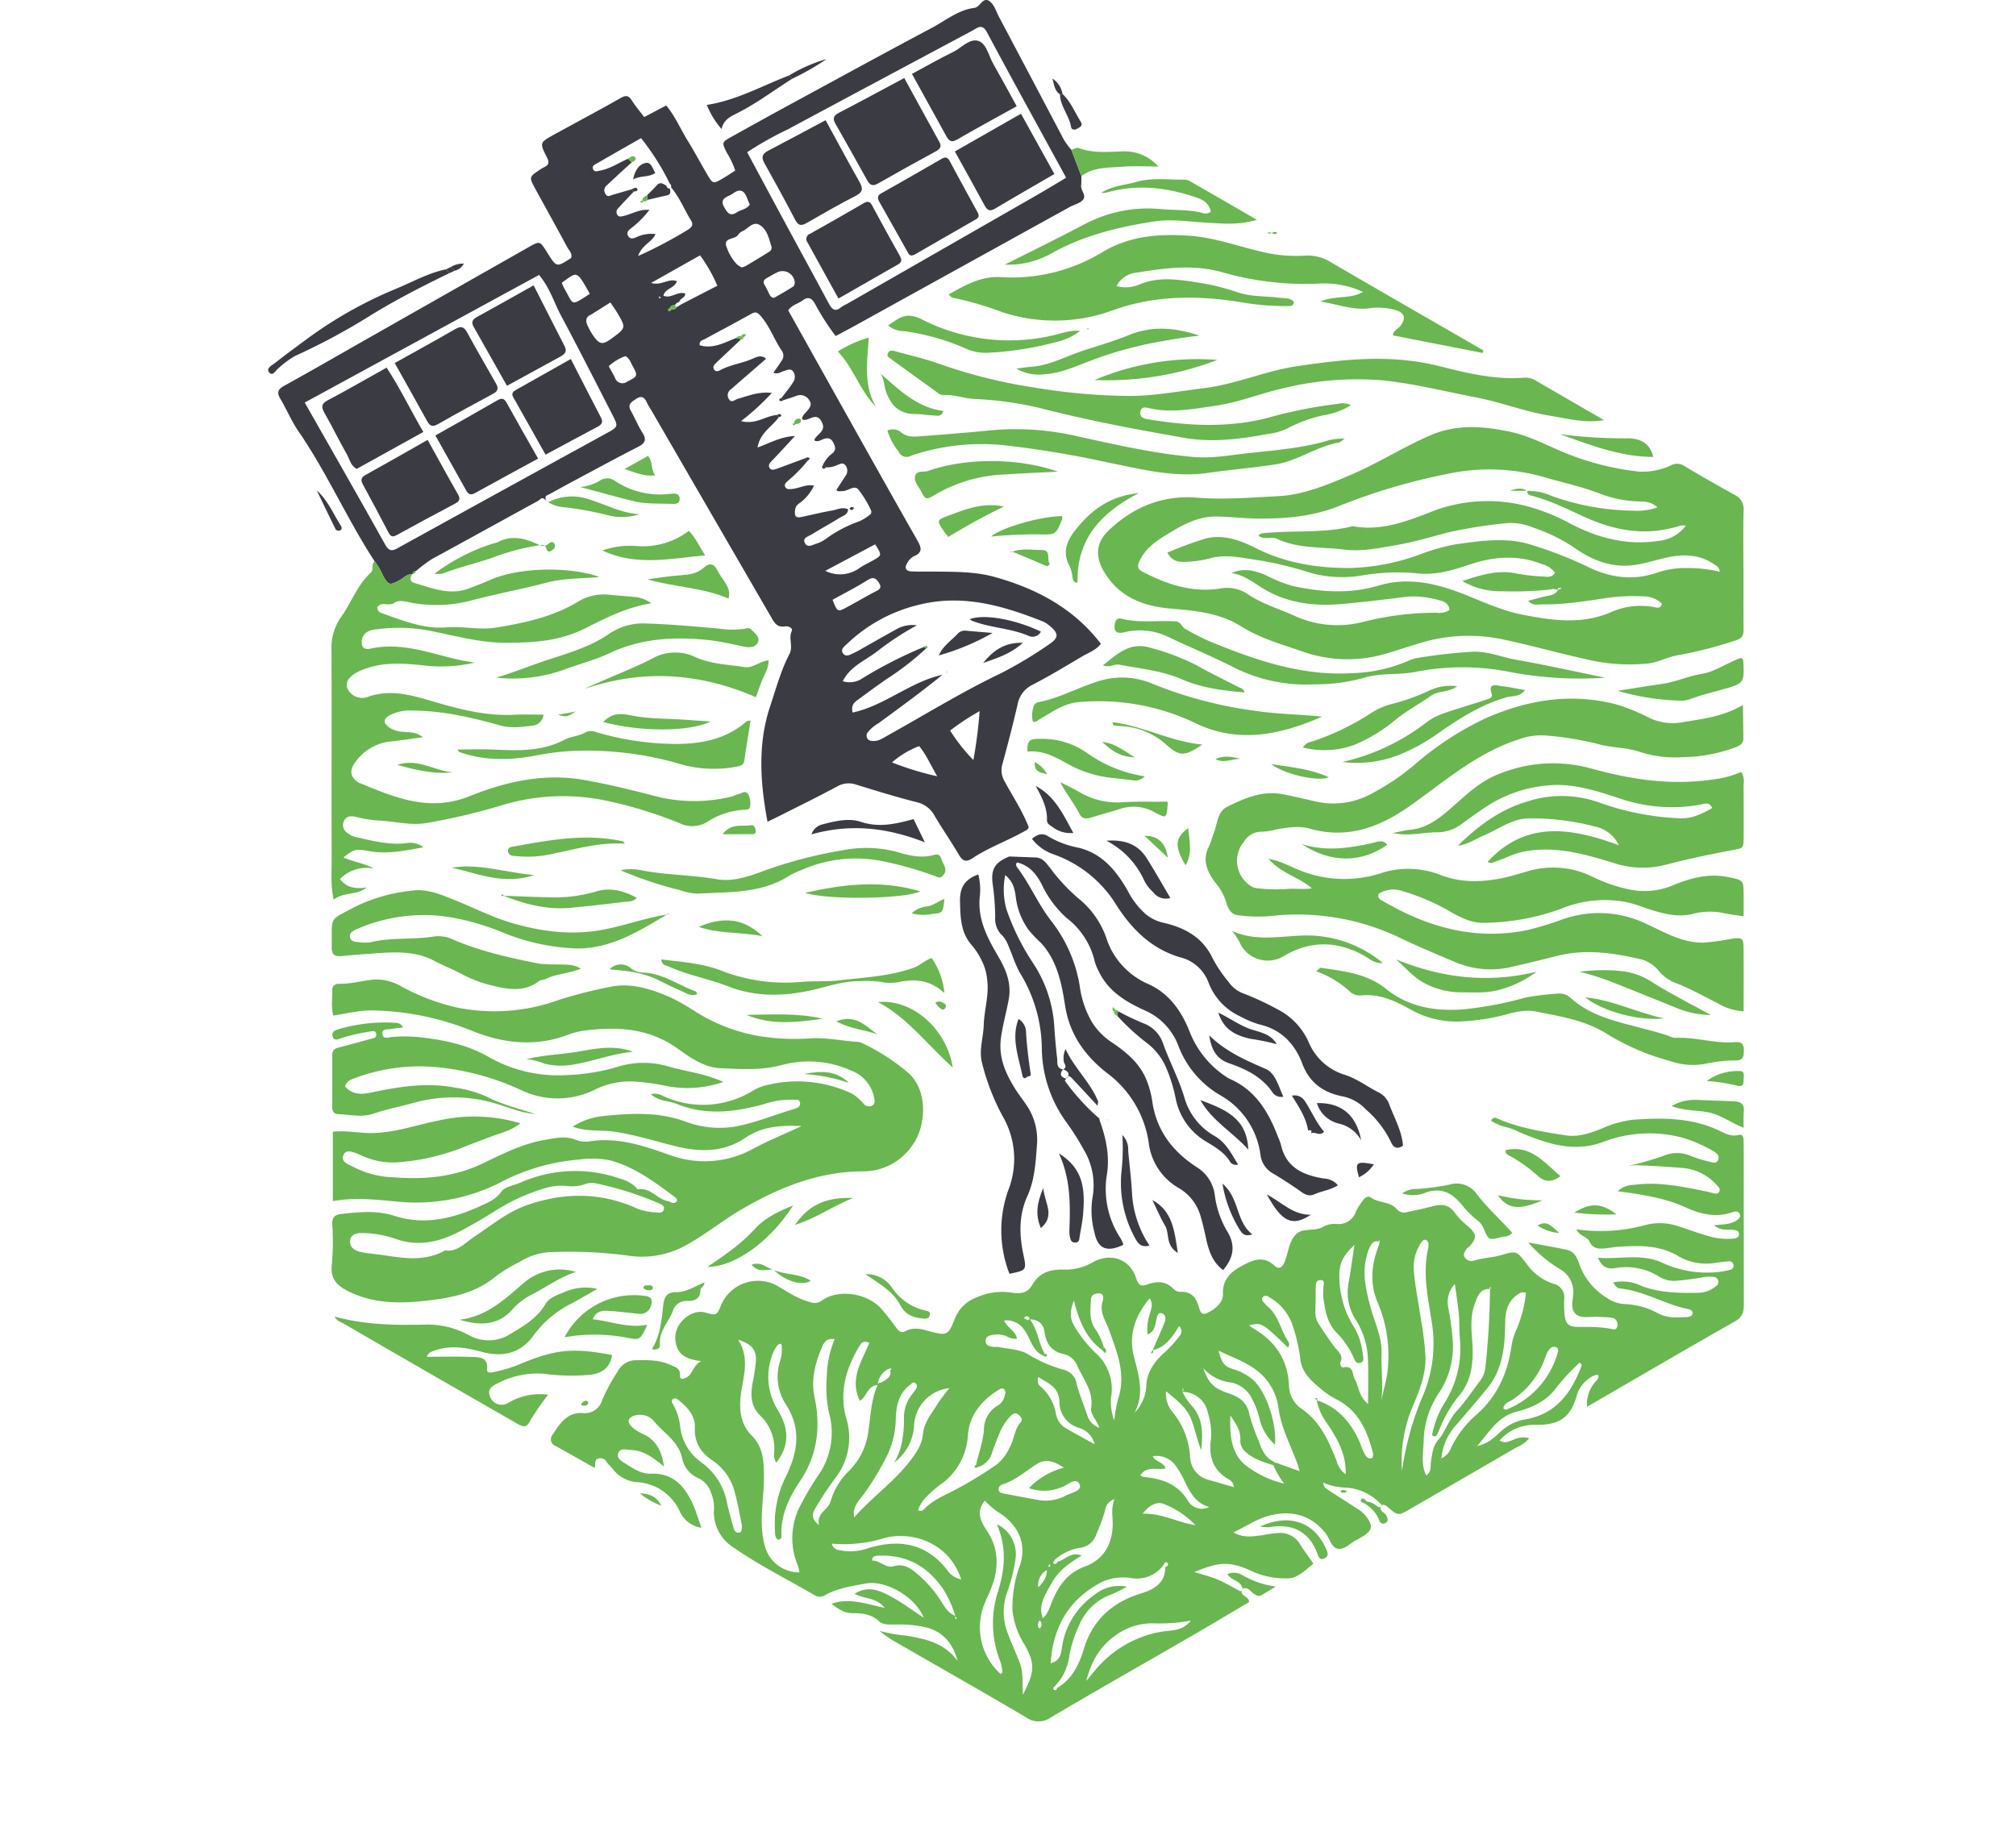 <?xml version="1.0" encoding="UTF-8"?> <svg xmlns="http://www.w3.org/2000/svg" width="406" height="368" viewBox="0 0 406 368"><g id="manage" transform="translate(18467 -1547)"><rect id="Rectángulo_353" data-name="Rectángulo 353" width="406" height="368" transform="translate(-18467 1547)" fill="#fff" opacity="0"></rect><g id="Grupo_9338" data-name="Grupo 9338" transform="translate(-18759.09 966.949)"><path id="Trazado_15291" data-name="Trazado 15291" d="M554.065,818.789a10.3,10.3,0,0,0-7.421-3.563,12.656,12.656,0,0,1-4.386-.989c.118,1.031.769,1.311,1.295,1.655,1.823,1.185,3.67,2.334,5.486,3.531a7.045,7.045,0,0,1,1.674,1.359c1.742,2.189,1.543,3.1-.863,4.5-.268.157-.531.328-.813.458-1.3.6-2.427,2.071-3.839,1.794-1.274-.249-1.607-2-2.41-3.041-2.982-3.877-7.239-4.9-11.949-3.448-2.206.68-4.212,2.009-6.647,3.212,2.158,1.2,4,.762,5.8.563a23.276,23.276,0,0,1,3.378-.457,4.588,4.588,0,0,1,4.184,2.193c.8,1.324,1.75,2.554,2.745,3.985-1.606,1.286-3.254,3-5.212,2.97a16.383,16.383,0,0,1-6.665-1.22c-4.849-2.252-6.793-2.257-12.112-.059,1.7.535,3.226.9,4.651,1.5,1.522.639,2.947,1.5,4.415,2.269.408.213.5-.15.66-.374l-.024-.021c-.848,1.517,1.44,1.384,1.309,2.688-3.814,2.253-7.7,4.589-11.626,6.859-9.424,5.452-18.9,10.816-28.275,16.36a4.268,4.268,0,0,1-5.039-.036c-8.839-5.219-17.776-10.275-26.669-15.4a19.471,19.471,0,0,1-2.8-2,28,28,0,0,0,5.093.933c4.028.636,8.006,1.458,10.631,5.156-.865-3.282-2.676-5.692-5.993-6.694a23.232,23.232,0,0,0-6.483-.664c-1.156-.014-2.5.123-3.291-.625-1.614-1.516-3.523-1.663-5.481-1.676-1.571-.011-2.686-.755-4.15-1.88,3.681-1.29,6.884.057,10.723.816-1.872-2.231-4.136-1.719-6.056-2.835,2.8-1.757,5.154-.6,7.334.572,2.249,1.211,4.309,2.77,6.576,4.258-1.66-4.159-7.606-7.676-11.777-6.878-2.731.523-5.547.9-8.03,2.3a2.012,2.012,0,0,1-2.276-.014c-5.466-3.186-11.165-6.031-16.339-9.632a8.421,8.421,0,0,1-3.848-7.159,7.922,7.922,0,0,0-.631-3.953,4.848,4.848,0,0,0-2.364-2.721,5.516,5.516,0,0,1-3.4-4.1c-.708-3.416-3.8-5.075-5.758-7.548a3.725,3.725,0,0,0-3.733-1.037c-1.365.38-1.663,1.218-.715,2.214a8.958,8.958,0,0,0,2.612,1.663c2.442,1.226,3.5,3.307,3.943,6.409-2.173-1.789-4.049-3.2-6.513-3.321-1-.049-2.306-.542-2.728.7-.336.995.773,1.583,1.55,2.075,1.576,1,3.168,2.068,5.135,1.992,4.3-.168,6.63,2.423,8.271,5.9.7,1.49,1.15,3.1,1.836,4.99a5.663,5.663,0,0,1-4.327-3.21,10.07,10.07,0,0,0-8.791-5.987,6.831,6.831,0,0,1-4.757-2.654c-.391-.482-.858-.905-1.222-1.405a1.452,1.452,0,0,0-1.564-.734c-1.04.213-.576,1.128-.877,1.929-2.638-1.491-5.225-2.991-7.851-4.419a1.442,1.442,0,0,1-.554-2.325c1.425-2.168,2.821-4.418,5.947-4.32a3.623,3.623,0,0,0,4.017-2.629,37.194,37.194,0,0,1,3.106-5.729,4.107,4.107,0,0,1,3.766-2.267c2.4-.036,4.746-.062,6.993.995.956.448,1.88.639,1.795,2.091-.06,1.006.839.624,1.342.354,1.274-.681,1.2-2.326,2.919-3.258-3.133-.37-4.893-1.394-5.193-4.168-.381-3.521,3.322-6.446,6.09-5.608,2.238.68,2.291.5,3.2-1.705a8.052,8.052,0,0,1,11.359-3.609c2.133,1.25,4.183,2.655,6.667,3.252a2.349,2.349,0,0,0,2.222-.4c3.384-2.375,9.29-1.442,12.06,1.834,1,1.187,1.977,2.4,2.874,3.671.49.692,1.086,1.128,1.812.73,1.74-.953,3.346-.439,5.079.036,3.349.918,3.65.671,4.956-2.676a7.353,7.353,0,0,1,4.041-4.061,12.736,12.736,0,0,1,7.538-1.068c1.757.286,3.078-.038,3.974-1.586,1.467-2.537,3.632-3.168,6.485-3.073a10.834,10.834,0,0,0,5.581-1.417c3.649-2.082,7.569-.827,8.86,3.162.444,1.373.988,1.7,2.142,1.281,2-.729,3.824-.787,5.413.89a1.814,1.814,0,0,0,1.405.56c2.11-.069,3.1,1.076,3.65,3.021.469,1.669.932,1.726,2.416.848,1.317-.782,2.5-1.955,2.445-3.387-.115-2.994,1.613-4.541,3.853-5.735,2.1-1.117,4.241-2.156,6.514-.028.888.832,1.6.465,2.144-.951.7-1.81.787-4,2.24-5.387,1.4-1.341,3.609-.5,5.3-1.415a4.971,4.971,0,0,1,2.659-.66,3.657,3.657,0,0,0,4.094-2.557,15.454,15.454,0,0,1,1.334-2.092c.374-.584,1.087-1.052,1.554-.709,1.614,1.184,3.929.817,5.267,2.337a1.973,1.973,0,0,0,2.177.638c1.724-.354,3.446-.727,5.145-1.174,1.879-.5,3.381-.3,4.558,1.522a15.616,15.616,0,0,0,2.637,2.622c1.62,1.515,1.684,2.236.275,3.852-.2.233-.53.369-.691.619-.325.5-.778,1.063-.357,1.676a1.57,1.57,0,0,0,1.9.649c1.782-.544,3.665-.563,5.47-1.1,3.1-.922,3.069-.79,5.025,1.676a10.682,10.682,0,0,0,5.367,4.079,2.809,2.809,0,0,1,2.257,3.176c-.094,6.42.731,5.442,5.766,5.561a28.436,28.436,0,0,1,3.394.317c.6.087,1.288.5,1.509-.381a1.344,1.344,0,0,0-1.188-1.815c-.817-.123-1.656-.083-2.482-.16-1.621-.151-3.6.5-4.763-.67-1.089-1.094-.353-2.973-.394-4.512a5.282,5.282,0,0,0-2.811-4.5,27.628,27.628,0,0,1-6.276-5.308c2.961.558,5.389.963,7.791,1.488,1.481.324,2.058,1.54,2.505,2.874a13.022,13.022,0,0,0,5.591,6.82,6.656,6.656,0,0,0,3.481,1.225,15.132,15.132,0,0,1,6.828,1.894c1.833.956,3.815.845,5.79.719.544-.034,1.127-.212,1.121-.817-.006-.58-.575-.72-1.111-.834-4.643-.978-8.774-3.647-13.583-4.108-.476-.045-.909-.462-1.265-1.216a8.751,8.751,0,0,1,5.624.694c3.68,1.424,7.5,1.454,11.344,1.408a5.866,5.866,0,0,0,3.723-1.351.993.993,0,0,0-.453-1.837,6.916,6.916,0,0,0-2.465.109c-1.635.272-3.28.5-4.931.637a5.571,5.571,0,0,1-3.577-.8A12.6,12.6,0,0,0,601,771.026c-1.571.234-2.577-.233-3.411-2.1,4.561.367,8.867-.968,13.159,1.1a21.341,21.341,0,0,0,10.946,1.782,16.452,16.452,0,0,0,2.449-.427.874.874,0,1,0-.291-1.722c-.827.039-1.649.167-2.47.28a11.248,11.248,0,0,1-7.537-1.292c-3.9-2.376-8.1-2.184-12.356-1.915-.827.053-1.644.248-2.469.318-1.279.108-2.493.076-3.129-1.377-.458-1.048-1.984-1.019-2.634-2.477a34,34,0,0,0,13.685-.806,11.612,11.612,0,0,1,7.006.248c1.872.6,3.712,1.3,5.6,1.834a13.283,13.283,0,0,0,5.533.582c.531-.077.982-.385.915-1.009-.052-.485-.492-.637-.907-.7-1.3-.207-2.732.256-4.119-.969,1.595-.167,3.078-.107,4.349-.848.558-.324,1.121-.726.806-1.449-.242-.552-.869-.528-1.358-.356-3.363,1.185-6.461.461-9.608-.973-4.154-1.892-8.666-2.556-13.569-3.219,1.275-1.253,2.6-1.216,3.865-1.356,4.719-.524,9.29.461,13.866,1.38.608.123,1.2.317,1.812.424a.737.737,0,0,0,.95-.547.792.792,0,0,0-.279-.806,10.413,10.413,0,0,0-6.908-3.766c-3.1-.237-6.2-.447-9.311-.573a12.38,12.38,0,0,0-2.417.263,62.553,62.553,0,0,0,7.493-2.1,6.968,6.968,0,0,1,5.662-.014,24.942,24.942,0,0,0,3.552,1.1c.647.16,1.524.579,1.918-.3.353-.79-.247-1.369-.915-1.75a28.063,28.063,0,0,0-6.524-2.811,25.971,25.971,0,0,0-15.861.986c-6.07,2.159-11.368.178-16.725-2.02a11.266,11.266,0,0,0-3.081-1.118,9.123,9.123,0,0,1-2.638-1.229c.436-.695.835-.617,1.215-.448,4.4,1.951,9.073,2.69,13.782,3.419,2.739.425,5.125-.488,7.463-1.419a21.084,21.084,0,0,1,6.258-1.729c5.707-.4,11.393-.423,16.8,2,1.358.608,2.728,1.537,4.419,1.061.629-.178.9.335.928.912.029.622.032,1.246.034,1.868q.008,15.566.027,31.132c0,1.5-.1,2.686-1.7,3.6-9.915,5.63-19.755,11.39-29.887,17.261a6.862,6.862,0,0,1,2.019-5.386c.242-.338.462-.727.119-1.066-.1-.1-.507.114-.775.184a6.479,6.479,0,0,0-3.527,4.379c-1.3,4.149-3.518,5.553-8.061,5.523a9.367,9.367,0,0,0-7.411,3.185c1.233.432,1.24.45,2.914-.223a4.411,4.411,0,0,1,3.088-.27,6.224,6.224,0,0,1-2.489,1.809q-10.759,6.242-21.529,12.466c-2.389,1.382-2.395,1.379-4.6-.5a.989.989,0,0,0-1.107-.28Zm-99.127-27.561a3.78,3.78,0,0,0-2.382,3.354c-2.065.024-2.205,2.366-3.6,3.171-2.17-4.387.4-7.977,1.9-11.708a5.429,5.429,0,0,0-.815-.2,1.137,1.137,0,0,0-1.014.614c-2.837,4.562-4.3,9.486-2.823,14.78a13.218,13.218,0,0,1-2.116,11.959,71.238,71.238,0,0,0-4.105,6.178c-.594,1.031-.986,2.06.741,3.394-.514-2.535,1.851-3.025,2.319-4.728a13.924,13.924,0,0,1,3.815-6.275,13.662,13.662,0,0,0,3.814-7.976c.478-3.122.545-6.3,1.854-9.255.069-.527.547-.373.841-.538,1.082-.608,2.222-1.244,1.562-2.822,0,.28.122.374.356.266a.392.392,0,0,0-.039-.179C455.062,790.885,455.326,791.376,454.938,791.228Zm13.3,49.858c-.137.235-.195.461.094.628.01.006.13-.123.118-.149a4.668,4.668,0,0,0-.266-.437,22.044,22.044,0,0,0-2.236-5.1c-3.1-4.817-7.429-7.321-13.212-7.091-.485.02-1.258-.024-1.354.981,1.61-.066,2.762,1.62,4.389,1.146,2.012-.587,3.412.391,4.751,1.547a24.563,24.563,0,0,1,4.349,4.813C465.788,838.774,466.5,840.447,468.24,841.086ZM553.7,765.992c-.748-.769-1.387-.251-1.792.317a6.79,6.79,0,0,0-.8,1.991c-1.069,3.532-.273,6.918.621,10.369.824,3.179,2.4,6.178,2.289,9.6-.108,3.305.415,6.623-.126,9.919.371-2.285,1.17-4.477,1.375-6.835a27.413,27.413,0,0,0-2.015-13.363c-1.773-4.133-1.2-8.058.377-12.019,0-.161,0-.324-.007-.483,0-.007-.167-.032-.182-.006C553.262,765.782,553.361,765.955,553.7,765.992ZM488.8,830.149c1.512-.359,2.634-2.112,4.8-1.236-2.421,1.519-4.517,2.919-5.92,5.354-2.009,3.492-2.685,4.9-1.9,7.275,1.114-.964,1.405-2.274,1.915-3.481,1.32-3.129,3.1-5.666,6.591-6.948,3.911-1.435,5.637-4.749,5.58-8.843-.021-1.468-.328-2.933.355-4.705a2.688,2.688,0,0,0-1.9,2.3,34.656,34.656,0,0,1-1.707,4.656,3.927,3.927,0,0,1-3.345,2.825,10.207,10.207,0,0,0-4.99,2.348c-.137.244-.447.639-.385.709C488.3,830.866,488.561,830.486,488.8,830.149Zm76.213-25.3c-.37.01-.909.171-.773-.492a19.345,19.345,0,0,1,2.358-6.036,20.5,20.5,0,0,0,3.2-13c-.184-1.638-.069-3.308-.217-4.952-.168-1.873-.479-3.734-.8-6.171a5.321,5.321,0,0,0-1.349,4.681,58.459,58.459,0,0,1,.862,6.126,16.828,16.828,0,0,1-2.751,11.2,17.98,17.98,0,0,0-3.053,9.9c-.094,2.091-.566,4.487.516,6.665,1.09-.708.822-1.708.943-2.585.235-1.714.381-3.461,1.691-4.8l.5-.684c1-1.67,1.772-3.556,3.067-4.957,1.742-1.887,3.1-4.02,4.651-6.028a5.493,5.493,0,0,0,1.086-2.849q.835-7.821.915-15.683c.214-.356.3.242.189-.158-.015-.056-.067-.156-.086-.151-.234.049-.258.162-.077.325-2.114-.08-2.574,1.62-3.113,3.063-.929,2.483-.664,5.084-.483,7.663.275,3.885-.067,7.765-2.674,10.782a26.828,26.828,0,0,0-4.2,7.445Zm-67.4-17.425c-3.1-2.333-4.509-5.686-5.552-9.85-.873,2.161-.831,3.632.125,5.189a24.431,24.431,0,0,0,4.208,5.313,9.741,9.741,0,0,1,3.113,9.185,11.841,11.841,0,0,0,.66,4.45,38.043,38.043,0,0,1,.745-4.215c1.75-5.03-.188-9.605-1.816-14.113-.7-1.922-1.959-3.527-1.237-5.75.161-.5.269-1.641-.9-1.531-.663.063-1.433.246-1.477,1.247-.084,1.955-.4,3.913.738,5.724a12.814,12.814,0,0,1,1.857,3.884Zm10.217.144.064.036c.82-1.9,1.667-3.782,2.442-5.7.3-.73.185-1.606-.642-1.809-.754-.185-.888.675-1.014,1.249-.262,1.2-.385,2.458-1.765,3.036a8.636,8.636,0,0,1,.325-3.737c.217-1.09.933-2.177.08-3.556-2.92,3.5-4.269,7.339-3.21,11.6.957,3.845,2.238,7.557.16,11.448a8.259,8.259,0,0,0,2.361-5.231c.06-2.843,1.52-4.887,3.443-6.693a21.709,21.709,0,0,0,3.16-3.409,1.44,1.44,0,0,0,.007-2.106C511.888,784.881,510.509,787,507.832,787.565Zm6.1,8.389a4.482,4.482,0,0,0,.22-.532c.011-.042-.1-.12-.161-.182l-.06.694a10.719,10.719,0,0,0,1.834,2.778c2.388,2.61,2.256,5.772,1.92,8.966-.849-2.107-1.246-4.356-2.089-6.422-.884-2.163-2.748-3.583-4.987-5.456a5.891,5.891,0,0,0,1.239,4.125,15.41,15.41,0,0,1,3.6,9.083,4.947,4.947,0,0,0,3.879,4.693c1.63.457,3.249.943,4.939,1.436a1.951,1.951,0,0,0-1.093-1.614c-3.186-1.868-4.016-4.653-3.5-8.13a13.819,13.819,0,0,0-.636-5.221A5.168,5.168,0,0,0,513.937,795.954Zm-28.091-7.321c-2.217-1.007-2.489-3.466-3.782-5.167a4.2,4.2,0,0,0-4.066-1.9c.63,1.482,2.333,2.075,2.61,3.677a3.58,3.58,0,0,1-2-.448,4.626,4.626,0,0,0-2.729-.362c-.709.154-1.53.207-1.592,1.162s.694,1.163,1.438,1.271c.408.059.839-.024,1.24.056,2.025.408,4.23.429,5.983,1.509a27.9,27.9,0,0,0,7.089,3.07,3.4,3.4,0,0,1,2.566,2.765c.535,2.187,1.474,4.274,2.161,6.429a3.936,3.936,0,0,0,2.4,2.483c-.409-1.522-1.833-2.63-1.625-3.995.507-3.335-1.522-5.7-2.746-8.389a3.921,3.921,0,0,0-2.658-2.441c-2.549-.507-3.656-2.058-3.991-4.477-.2-1.419-.93-2.423-2.937-2.557,1.634,2.292,1.749,4.83,2.966,6.943A1.483,1.483,0,0,0,485.846,788.633Zm46.371,22.03c.31-.734.783-.369,1.248-.2,1.263.462,2.532.906,4.048,1.448-.207-.724-.276-1.026-.378-1.313-1.366-3.852-3.4-7.421-3.9-11.64a11.329,11.329,0,0,0-4.858-7.708c-2.119-1.506-4.683-2.389-7.17-3.607.636,2.444,1.083,3.09,2.819,3.688a10.682,10.682,0,0,1,4.311,2.357c2.575,2.595,4.558,8.591,4.227,12.881a10.16,10.16,0,0,1-3.011-4.74,16.591,16.591,0,0,0-1.567-4.379,6.011,6.011,0,0,0-4.226-3.389,8.775,8.775,0,0,1-5.665-2.912c1.185,3.167,2.035,4.021,5.214,5.116,2.1.723,3.6,1.753,4.076,4.147a38.755,38.755,0,0,0,1.837,5.273c.624,1.75,1.254,3.481,3.136,4.337.378.172.136.482-.078.7a27.063,27.063,0,0,1-3.458-1.244c-1.578-.808-3.345-1.931-3.244-3.794.111-2.05-.908-3.256-2-5.021-.163,3.912.133,7.47,2.846,9.884a20.358,20.358,0,0,0,7.981,3.873A16.753,16.753,0,0,1,532.217,810.662Zm-59.471.432a2.272,2.272,0,0,0-.38-.479c.53-2.386,1.419-4.644,1.582-7.177a5.572,5.572,0,0,1,2.952-4.84,3.087,3.087,0,0,0,1.265-2.067,1.032,1.032,0,0,0-.177-1.136c-.359-.321-.738-.071-1.1.153-3.448,2.119-5.879,5.1-6.178,9.151a12.966,12.966,0,0,1-5.759,10.073,29.884,29.884,0,0,0-2.337,2.048,7.792,7.792,0,0,0-1.959,2.937c.838.416,1.146-.109,1.482-.436,1.815-1.767,4.177-2.664,6.339-3.825a79.829,79.829,0,0,0,8.113-4.981,9.4,9.4,0,0,0,2.43-3.167c1.007-1.676,1.007-3.785,2.36-5.344.5-.574-.118-1.162-.584-1.547-.49-.4-.974-.133-1.369.242a10.624,10.624,0,0,0-2.482,3.9c-.457,1.155-.943,2.3-1.321,3.481A4.279,4.279,0,0,1,472.746,811.094Zm15.933,44.476c2.979-1.724,4.405-4.628,5.325-7.683,1.8-6,5.734-9.539,11.61-11.364,2.472-.768,4.878-2.008,4.838-5.274.411-.133.734-.582.488-.807-.547-.5-.7.182-.936.513a6.636,6.636,0,0,1-6.311,2.5,10.508,10.508,0,0,0-5.791.682c-6.691,3.389-10.03,8.918-10.524,16.453,2.221-.521,2.1-2.368,2.368-3.73a15.7,15.7,0,0,1,6.507-10.086,7.879,7.879,0,0,1,6.5-1.6,31.487,31.487,0,0,1-3.19,1.578,11.026,11.026,0,0,0-6.475,6.287,23.764,23.764,0,0,0-2.018,6.511,10.525,10.525,0,0,1-2.774,5.594c-.228.248-.689.5-.174.832C488.414,856.166,488.617,855.884,488.679,855.57Zm52.287-57.955c4.185,1.383,6.831,4.368,8.575,8.277.338.757.56,1.568.947,2.3.321.605.64,1.376,1.674,1.071.057-.268.23-.586.165-.844-1.142-4.53-2.874-8.659-7.366-10.96a16.005,16.005,0,0,1-2.858-1.869c-2.155-1.775-4.278-3.506-4.5-6.712a33.655,33.655,0,0,0-1.405-6.042,10.294,10.294,0,0,0-4.742-5.934c-.465-.307-.916-.555-1.342-.015-.469.593.125.9.413,1.275a2.416,2.416,0,0,0,.413.462c2.383,1.836,2.71,4.907,4.316,7.21a1.054,1.054,0,0,1-.081,1.18c-5.27-5.068-5.27-5.068-7.852-4.475.35.254.582.455.841.605,4.442,2.567,6.985,6.277,7.213,11.523a5.8,5.8,0,0,0,2.385,4.572c3.888,2.594,5.588,6.539,7.212,10.607a4.791,4.791,0,0,0,1.824,2.7c.139-4.178-1.779-7.377-3.89-10.447a11.334,11.334,0,0,1-1.938-4.481ZM432.117,810.2a2.9,2.9,0,0,1-.437-1.815,9.236,9.236,0,0,0-2.76-7.632c-2-1.963-2-4.163-1.572-6.591a41.888,41.888,0,0,0,.663-4.295c.167-2.336-.765-3.495-3.574-4.444,1.907,3.01,1.447,5.93.869,9.036-.661,3.551-1,7.394,1.873,10.295,2.219,2.236,2.388,4.816,2.456,7.685.118,4.927-1.236,9.855.256,14.8a7.135,7.135,0,0,0,6.892,5.064,9.47,9.47,0,0,0-.348-1.44,14.156,14.156,0,0,1,.761-12.45,56.382,56.382,0,0,1,3.332-5.6,14.964,14.964,0,0,0,2.2-12.7,24.084,24.084,0,0,1-.439-7.1,20.539,20.539,0,0,1,1.589-7.683c-1.789-.256-2.228.811-2.61,1.729-1.328,3.186-2.189,6.426-1.442,9.964,1.269,6.011.593,11.659-2.95,16.94-2.189,3.265-3.912,6.859-3.719,11.016a.609.609,0,0,1-.783.687c-.525-.429-.478-1.086-.506-1.66a21.372,21.372,0,0,1,2.095-10.842c2.488-4.967,3.346-9.863-.086-14.966a10.2,10.2,0,0,1-1.007-8.4,7.58,7.58,0,0,0,.272-3.572c-.346.112-.608.115-.708.244a6.133,6.133,0,0,0-.825,1.3,12.688,12.688,0,0,0,.862,11.916C434.656,803.35,434.848,806.715,432.117,810.2Zm44.432,12.41a6.624,6.624,0,0,1,3.743,6.977,32.388,32.388,0,0,1-1.645,6.618,11.857,11.857,0,0,0,.136,8.5c.738,1.934,1.579,3.828,2.35,5.75.758,1.891.513,3.954.649,6.479,2.426-4.565,2.476-6.314.313-10.1a15.9,15.9,0,0,1-2.413-6.951,24.7,24.7,0,0,1,1.552-9.137c1.355-4.32-.443-7.828-3.842-10.209a13.807,13.807,0,0,1-3.251-2.7c-1.974,2.353-.722,4.386.525,6.279a11.015,11.015,0,0,1,1.782,7.056c-.16,2.58-1.248,4.792-2.234,7.062a12.658,12.658,0,0,0,3.112,14.56c.121-.155.363-.328.342-.462a10.113,10.113,0,0,0-.443-2.1,20.719,20.719,0,0,1-.488-13.982C478.09,831.921,478.648,827.575,476.549,822.606Zm-20.683-12.428a12.793,12.793,0,0,0,1.578-4.215,23.4,23.4,0,0,0,.392-4.6,7.441,7.441,0,0,1,1.617-4.92c.265-.317.5-.661.731-1s.416-.748.093-1.129c-.537-.632-.9-.035-1.263.242-2.3,1.743-2.762,4.3-2.833,6.918a17.548,17.548,0,0,1-2.264,8.3,53.711,53.711,0,0,1-4.426,7.1c-.947,1.19-2.078,2.434-1.677,4.337,3.5-3.978,7.858-7.026,11.107-11.184,1.275-1.632,2.522-3.349,2.717-5.5.227-2.505,1.851-4.3,3.049-6.3A33.922,33.922,0,0,1,467,795.189a7.93,7.93,0,0,0-7.138,7.709A9.992,9.992,0,0,1,455.866,810.178Zm92.691-43.822c-2.222,2.021-2.916,3.572-3.027,5.515a19.155,19.155,0,0,0,3.038,11.174,13.524,13.524,0,0,1,1.663,5.275c.091.646.406,1.581-.607,1.8-.744.165-1-.565-1.254-1.128a16.365,16.365,0,0,0-3.307-4.859c-2.02-2-2.374-4.5-2.76-7.042a13.618,13.618,0,0,1,.035-2.481c.017-.486.276-1.107-.509-1.185-.838-.085-1.031.553-1.058,1.2-.046,1.138-.011,2.278-.045,3.417-.042,1.446-.241,2.916.624,4.215,1.031,1.548,2.049,3.111,3.161,4.6.719.964,1.91,1.662,1.2,3.188-.154.331.245,1.042.549.977,2.21-.483,1.795,1.407,2.395,2.449.811,1.407.716,3.31,2.65,4.928,0-3.3.071-5.958-.02-8.609a15.752,15.752,0,0,0-2.369-8.208,10.217,10.217,0,0,1-1.576-7.428C547.781,771.743,548.1,769.3,548.557,766.355Zm9.571,45.5a60.017,60.017,0,0,1,4.087-14.85,26.774,26.774,0,0,0,1.953-14.862c-.726-4.766-1.852-9.542-.907-14.428a8.439,8.439,0,0,0,.226-1.508,1.074,1.074,0,0,0-.368-.771c-.4-.3-.776-.062-1.036.3a8.894,8.894,0,0,0-1.537,6.191c.289,3.077.919,6.12,1.356,9.185a60.249,60.249,0,0,1,.97,7.984c.022,3.448-1.265,6.667-2.6,9.824A28.064,28.064,0,0,0,558.129,811.855Zm24.973-35.88a3.862,3.862,0,0,0-.782-.081,1.628,1.628,0,0,0-.569.226c-2.354,1.387-2.825,3.584-2.849,6.119-.042,4.593-.489,9.138-3.542,12.906-2.081,2.568-4.243,5.071-6.41,7.568a11.459,11.459,0,0,0-2.884,6.623,3.65,3.65,0,0,0,1.945-2.128,20.913,20.913,0,0,1,4.819-6.424c4.366-3.7,6.528-8.421,7.327-13.919a12.216,12.216,0,0,1,.79-2.959A25.171,25.171,0,0,0,583.1,775.975Zm-157.883,46.94c-.439-2.077-.786-4.328-1.405-6.5a10.858,10.858,0,0,0-4.375-6.549c-2.411-1.56-3.845-3.628-3.715-6.671.108-2.528-1.529-4.171-3.336-5.643-.321-.261-.681-.488-1.078-.135-.412.367-.172.73.043,1.087a10.951,10.951,0,0,1,1.4,4.38,10.239,10.239,0,0,0,4.3,7.271,12.809,12.809,0,0,1,5.138,8.156c.4,1.707.856,3.4,1.348,5.083.136.467.406,1,1.064.9C425.341,824.175,425.086,823.53,425.219,822.914Zm64.819-11.705c-1.777-1.17-3.507-1.984-5.547-.67-2.246,1.447-4.274,3.259-6.9,4.075a1.009,1.009,0,0,0-.7.936c0,.671.6.776,1.082.872,2.226.437,4.461.828,6.691,1.255a8.576,8.576,0,0,0,5.72-.831c1.106-.579,3.349-.977,2.832-2.208-.695-1.656-2.268-.021-3.406.4a9.021,9.021,0,0,1-6.806.284A15.038,15.038,0,0,1,490.038,811.209Zm-20.683,22.518c-2.339-7.419-9.983-9.822-15.437-8.35a27.9,27.9,0,0,1-10.625,1.132,1.721,1.721,0,0,0,1.452,1.3,10.678,10.678,0,0,0,5.484-.254c6.213-2.016,11.812-1.363,16.192,4.1A4.526,4.526,0,0,0,469.355,833.727ZM594.373,790.5l-.486-.426a42.126,42.126,0,0,0-4.485,4.77c-2.03,2.924-5.018,4.268-8.148,5.071-3.792.972-5.375,3.944-8.02,6.946,2.533-.553,3.667-1.973,4.949-3.069a9.494,9.494,0,0,1,4.662-2.287C589.253,800.434,592.318,796,594.373,790.5Zm-99.822,63.666c1.24-1.457,2.033-2.55,2.984-3.481a22.136,22.136,0,0,1,12.434-6.482c1.815-.271,3.921-.045,5.638-2.187a35.126,35.126,0,0,1-7.844.546,12.438,12.438,0,0,0-6.995,2.206C497.613,846.871,495.662,849.816,494.551,854.168Zm24.735-35.026c-2.723-.789-3.835-2.965-4.925-5.186a17.942,17.942,0,0,0-1.676-2.943,4.726,4.726,0,0,0-4.76-2.109c.6,1.241,2.182,1.107,2.588,2.462-1.673.408-3.808-.621-5.079,1.4a3.269,3.269,0,0,0,.745.329c3.612.328,6.765,1.393,8.819,4.735A3.24,3.24,0,0,0,519.286,819.142ZM496.235,806.5a4.56,4.56,0,0,0-3.123-3.294,5.427,5.427,0,0,1-3.971-5.329c-.169-3.014-2.291-3.633-4.292-4.954-.165.958-.045,1.5.36,1.819a9.366,9.366,0,0,1,3.2,5.479,4.327,4.327,0,0,0,1.716,2.851C492.134,804.267,494.2,805.362,496.235,806.5Zm82.306-7.2c.209.085.443.276.572.22a17.3,17.3,0,0,0,10.208-10.91c.179-.556.523-1.358-.161-1.656-.758-.331-1.362.276-1.718.964a12.442,12.442,0,0,0-.577,1.429,16.8,16.8,0,0,1-6.427,8.142C579.729,797.979,578.66,798.168,578.541,799.3ZM516.53,822.8a17.335,17.335,0,0,0-6.244-4.226c-1.424-.663-3.049.157-4.376,1.914C509.725,820.346,512.952,822.243,516.53,822.8Zm-29.939,9.031a3.478,3.478,0,0,0-1.7,3.489C485.8,834.338,486.674,833.338,486.591,831.834Zm-1.4,10.156a1.2,1.2,0,0,0-.261,1.38c.136.289.286.279.441,0A1.087,1.087,0,0,0,485.194,841.99Zm-2.766-61.282-.436.357a3.914,3.914,0,0,0,.775.437c.086.028.4-.3.378-.345A.693.693,0,0,0,482.428,780.708Zm4.9,50.147-.217-.195a1.884,1.884,0,0,0-.195.391c-.011.048.116.13.181.2Z" transform="translate(16.306 64.462)" fill="#6ab651"></path><path id="Trazado_15292" data-name="Trazado 15292" d="M509.285,615.525c-.011.618.021,1.242-.045,1.854-.112,1.036,1.115,2.063.37,2.92-.629.723-1.8.964-2.7,1.464q-21.48,11.865-42.953,23.74c-1.349.745-2.716,1.457-4.16,2.231a48.964,48.964,0,0,1-4.213-6.581c-.691-1.141-1.39-1.387-2.465-.57-.9.681-2.128.863-2.87,1.99,3.912,7,7.844,14.047,11.791,21.085,4.709,8.4,9.408,16.809,14.176,25.177.831,1.459,1.225,2.512-.737,3.291a3.3,3.3,0,0,0-1.269,1.335c-.617.96-.273,1.627.848,1.684,1.551.08,3.111.016,4.666.035,4.073.05,8.186-.013,12.134,1.094,8.43,2.364,15.9,6.305,21.358,13.463-1.049,1.309-2.479,1.763-3.707,2.493-3.294,1.959-6.583,3.937-9.978,5.707a5.46,5.46,0,0,0-3.076,3.929c-.929,4.034-1.971,8.043-3.059,12.038a4.4,4.4,0,0,0,.426,3.534c1.667,3.069,3.622,5.992,4.857,9.246-.146.495-.549.626-.909.828-3.41,1.914-7.138,3.227-10.408,5.4-1.2.8-1.942.675-2.708-.631-1.571-2.68-3.347-5.239-4.936-7.91a5.33,5.33,0,0,0-3.516-2.717c-4.11-1.038-8.163-2.3-12.22-3.545a4.581,4.581,0,0,0-3.813.319c-3.642,1.963-7.362,3.782-11.054,5.651-.918.464-1.848.905-3.041,1.489-1.488-7.962-2-15.7.553-23.334,1.18-3.523,2.142-7.15,3.874-10.463.793-1.518-.262-3.1.467-4.639.276-.583-.765-1.014-1.317-.915-1.789.321-2.326-.968-2.992-2.119q-11.919-20.564-23.829-41.135c-.363-.626-.771-1.233-1.078-1.887-.49-1.041-1.068-1.391-2.152-.664-.907.609-1.795,1.055-1.045,2.386.813,1.442,1.431,3,2.32,4.391.921,1.436.524,2.161-.886,2.881-3.963,2.023-7.875,4.146-11.8,6.242q-3.012,1.608-6,3.266c-.4.22-1.048.317-.761,1.055l-.112.14c-.605-.846-1.07-.038-1.492.192-7.122,3.887-14.221,7.82-21.344,11.7a30.636,30.636,0,0,0-3.2,2.4.725.725,0,0,0-.719.616l-.078.06c-1.041-.077-1.673.72-2.473,1.156-2.035,1.11-2.218,1.051-3.378-.894a12.982,12.982,0,0,0-1.7-2.927c-5.54-8.479-9.586-17.83-15.342-26.188-1.4-2.036-2.355-4.375-3.623-6.51-.762-1.286-.5-1.918.806-2.641,5.9-3.256,11.729-6.628,17.585-9.954q15.814-8.983,31.628-17.96c2.232-1.267,2.239-1.255,3.665,1,.055.087.108.177.164.265,1.787,2.825,1.787,2.825,4.7.936.317-.921-.423-1.53-.786-2.206-2.154-4.017-4.386-7.991-6.562-12-1.1-2.032-1.044-2.185.863-3.445a8.7,8.7,0,0,1,1.065-.643c.949-.446,1.061-.981.565-1.953-1.52-2.985-1.478-3.02,1.468-4.638,4.449-2.442,8.93-4.828,13.346-7.33,1.033-.586,1.607-.586,2.26.447.717,1.134,1.593,2.168,2.5,3.378l4.442-2.341c1.809,2.179,2.892,4.777,4.349,7.136,1.36,2.2,2.574,4.5,3.888,6.731,1.167,1.984,1.194,1.98,3.242.779.8-.468,1.569-.986,2.421-1.526a16.619,16.619,0,0,0-1.73-3.653c-.964-2-1.012-2.042.877-3.1q6.509-3.644,13.065-7.2c9.1-4.946,18.189-9.918,27.339-14.774,2.8-1.488,5.325-3.628,8.64-4.054,1.167-.15,1.69-2.388,3.09-1.286.9.708,1.289,2.077,1.869,3.17q6.324,11.936,12.62,23.886a11.881,11.881,0,0,0,1.914,2.811Q508.275,612.874,509.285,615.525ZM426.691,642.36a.877.877,0,0,0,1.07-.416l.937-.59c2.382-1.229,4.764-2.456,7.272-3.748a30.542,30.542,0,0,0-3.478-6.123l-9.855,5.554c2.085.638,3.514-1.02,5.189-.343-.471,1.452-2.374,1.432-2.717,2.92,1.569.649,2.889-.982,4.407-.429-.015.888-1.073.958-1.22,1.7a1.236,1.236,0,0,0-.888.7.768.768,0,0,0-.993.53c-.22.118-.531.282-.268.531C426.383,642.873,426.592,642.625,426.691,642.36Zm-7.949-24.185a5.81,5.81,0,0,0,.394.476c-1.052,1.12-2.13,2.217-3.143,3.37a1.008,1.008,0,0,0-.087,1.405c.329.374.761.213,1.153.13,1.658-.349,3.154-1.407,5.238-1.232A19.977,19.977,0,0,1,418.638,626c-.483.378-1.034.818-.652,1.54.373.7,1,.6,1.606.324a6.922,6.922,0,0,1,3.932-.66c-.748,1.683-2.77,2.176-3.5,4.408A87.68,87.68,0,0,0,430,626.35c.849-.545,1.226-1,.636-1.953-1.348-2.185-2.285-4.617-3.981-6.591a.736.736,0,0,0-.268-.787,49.837,49.837,0,0,0-5.774-9.143c-3.064,1.749-6.022,3.426-8.966,5.128-.409.237-1,.486-.689,1.143.3.629.862.356,1.349.269,2.075-.371,3.8-1.569,5.685-2.4l.727.747c-.609.553-1.22,1.1-1.824,1.66-1.061.977-2.127,1.948-3.169,2.943a1.258,1.258,0,0,0-.356,1.627c.419.88.953.469,1.518.3C416.171,618.914,417.457,618.549,418.742,618.176Zm22.028,30.208c-1.718,1.621-3.441,3.237-5.151,4.865-.388.37-.643.839-.24,1.328.317.385.82.223,1.143.046,2.007-1.092,4.3-1.356,6.375-2.246.893-.381,1.9-.974,2.867-.045l-.014.017q-3.506,3.041-7.007,6.087a1.433,1.433,0,0,0-.5,1.917c.583,1.016,1.26.179,1.865.015,2.138-.577,4.215-1.494,6.839-1.167a49.546,49.546,0,0,1-6.193,5.668c3,.779,4.97-1.1,7.251-1.229a2.35,2.35,0,0,0,.353.42c-1.344,1.96-3.8,3.118-4.286,6.126,2.465-.891,4.628-2.175,7.537-2.315-1.76,1.9-3.2,3.49-4.687,5.027-.4.411-.722.828-.474,1.331.273.553.862.468,1.358.289,1.941-.7,3.874-1.429,5.809-2.147l.49.553a28.741,28.741,0,0,1-3.912,3.965c-.4.359-.836.727-.523,1.285.289.513.837.408,1.369.363,1.432-.12,2.743-.993,4.393-.674a9.077,9.077,0,0,1-2.432,3.164c-.457.409-1.1.677-1.264,1.317a2.647,2.647,0,0,0-.071,1.5c.221.556.881.413,1.366.314,2.026-.416,4.033-.936,6.07-1.281,1.024-.172,2.088-.794,3.224-.224-.161,1.17-1.127,1.31-1.751,1.709-1.83,1.167-3.764,2.173-5.6,3.336-.617.391-1.883.638-1.4,1.679.549,1.191,1.684.328,2.483.14a7.268,7.268,0,0,0,2.145-1.194,25.567,25.567,0,0,1,6.219-3.214,9.073,9.073,0,0,0,2.124-1.267.773.773,0,0,0,.339-1.062,20.086,20.086,0,0,0-2.574-4.2c-.841-.863-2.1.443-3.227.4-.387-.015-.793.179-1.141-.248.6-.922,1.223-1.857,1.826-2.8a1.739,1.739,0,0,0,.087-2.03c-.584-.883-1.241-.326-1.907-.111a4.2,4.2,0,0,1-2.11.38l-.594-.5a6.351,6.351,0,0,1,1.705-2.163c1-.7.859-1.411.343-2.357-.528-.97-1.2-.936-2.04-.628-.56.207-1.09.635-1.763.217.38-1.288,2.6-1.751,1.463-3.792-1.2-2.152-2.716.263-3.919-.458.025-.758.568-1.127.957-1.59.537-.64,1.132-1.3.52-2.176a2.084,2.084,0,0,0-2.648-.929c-.863.324-1.747.589-2.623.88a2.23,2.23,0,0,0-.363-.447c.793-1.054,1.653-2.067,2.353-3.179a1.917,1.917,0,0,0,.086-2.06c-.532-.844-1.285-.383-1.945-.2s-1.25.716-2.109.333c.535-.773,1.1-1.5,1.568-2.291a1.714,1.714,0,0,0,.2-2.016c-1.582-2.267-2.446-4.955-4.3-7.084-.7-.808-1.089-.94-1.991-.432-3.055,1.719-6.16,3.347-9.239,5.022-.5.271-1.253.348-1.073,1.281,2.7.786,4.987-.552,7.339-1.477Zm37.005,61.9-.029.3.3.039a55.482,55.482,0,0,1-7.82,6.1c-1.973,1.337-3.883,2.765-5.8,4.174-.738.544-1.6,1.049-1.213,2.676,6.506-1.4,11.613-6.2,18.087-7.6-4.2,3.422-8.546,6.577-12.873,9.758a7.192,7.192,0,0,0-2.126,1.786,1.048,1.048,0,0,0,.8,1.761c1.237.182,2.176-.525,3.167-1.077,7.6-4.232,15-8.809,22.866-12.569a84.233,84.233,0,0,0,9.565-5.742c2.1-1.375,2.056-2.269.147-3.821a5.164,5.164,0,0,0-1.3-.832c-8.155-3.228-16.3-5.626-25.319-3.286a31.436,31.436,0,0,0-14.174,7.83c-.506.479-1.3,1.044-.821,1.806.581.925,1.467.324,2.184.014a20.929,20.929,0,0,0,1.907-1.036c2.168-1.218,4.321-2.46,6.5-3.65a6.528,6.528,0,0,1,4.33-.908,58.622,58.622,0,0,0-8.008,5.253c-2.361,1.838-5.4,2.98-6.919,6a4.6,4.6,0,0,0,4.1-.671A87.442,87.442,0,0,1,477.775,710.283Zm28.441-94.429c-5.382-9.855-10.725-19.53-15.934-29.274-1-1.872-1.91-.914-2.951-.359q-18.616,9.937-37.214,19.909a68.721,68.721,0,0,0-8.14,4.587c2.6,4.834,5.134,9.566,7.685,14.289,2.9,5.369,5.833,10.723,8.714,16.1.63,1.177,1.251,1.925,2.561.8a6.775,6.775,0,0,1,1.078-.609q18.853-10.8,37.7-21.6C501.863,618.471,503.975,617.184,506.217,615.854ZM352.875,661.133c5.5,9.685,10.91,19.115,16.2,28.611.937,1.683,1.737,1.142,2.92.49q20.81-11.482,41.649-22.909c2.4-1.319,2.413-1.354,1.184-3.747-3.4-6.632-6.772-13.285-10.288-19.859-1.452-2.715-2.327-5.752-4.477-8.287Zm88-27.217a4.1,4.1,0,0,0,.734-.237c1.595-.951,3.192-1.9,4.76-2.892a.959.959,0,0,0,.514-1.044c-.521-1.554-.813-3.331-2.252-4.295-1.461-.978-2.407.631-3.558,1.15a2.3,2.3,0,0,0-.951.782c-.632.984-3.148.464-2.247,2.531a9.464,9.464,0,0,0,2.074,3.423A5.587,5.587,0,0,0,440.879,633.917Zm-26.446,7.059c-1.258.79-2.306,1.449-3.356,2.106a4.207,4.207,0,0,1-.528.325c-1.142.5-1.145,1.346-.671,2.3a14.429,14.429,0,0,0,1.059,1.892c1.319,1.887,1.924,1.971,3.765.619,2.912-2.135,2.917-2.14,1.044-5.271C415.378,642.331,414.95,641.748,414.433,640.976Zm74.36,82.318a48.85,48.85,0,0,0-5.938,3.908,35.711,35.711,0,0,0,4.686,5.94A95.691,95.691,0,0,0,488.793,723.294ZM457.71,695.03a6.66,6.66,0,0,0,6.946-.607c.845-.572,1.791-.991,2.679-1.5,1.808-1.03,1.8-1.036.419-3.234Zm1.461,5.832c.992,2.5,1,2.514,2.975,1.446,2-1.08,3.958-2.232,5.976-3.276.971-.5.748-1.049.3-1.728-.622-.937-1.2-1.049-2.247-.38C463.911,698.362,461.5,699.568,459.172,700.861Zm21.077,35.55c-1.394-2.411-2.231-4.4-3.633-6.073a17.667,17.667,0,0,0-5.472,3.282A61.15,61.15,0,0,0,480.249,736.411ZM451.566,637.1a2.469,2.469,0,0,0-3.72-2.1c-.65.315-1.265.7-1.9,1.051-.65.357-.867.782-.408,1.487.391.6.642,1.3.995,1.928.2.363.562.726.978.5,1.274-.684,2.516-1.429,3.738-2.2C451.454,637.643,451.5,637.259,451.566,637.1Zm-41.279,2.137c-2.763-4.949-2.487-4.429-5.648-2.245a8.767,8.767,0,0,0,.467,1.087C407.128,641.5,406.253,641.852,410.287,639.241Zm7.178,12.542a9.853,9.853,0,0,0-3.369,2.032c.455.832.87,1.547,1.243,2.283a1.58,1.58,0,0,0,2.48.824c2.092-1.052,2.2-1.142,1.089-3.147C418.516,653.065,418.275,652.219,417.466,651.783ZM442.5,621.258c-.195-.471-.4-.939-.583-1.418-.572-1.515-1.487-1.8-2.794-.817a4.476,4.476,0,0,1-.809.443c-1.037.478-1.732.995-.961,2.32.639,1.1,1.157,1.952,2.56,1.023C440.736,622.262,441.874,622.225,442.5,621.258Zm-17.945,18.727c-.069-.074-.132-.2-.2-.2s-.144.113-.217.178l.315.206Z" transform="translate(0.584 0)" fill="#3b3c43"></path><path id="Trazado_15293" data-name="Trazado 15293" d="M424.4,764.738c-3.965-2.985-7.946-5.958-12.8-7.38a18.369,18.369,0,0,0-6.495-.23,41.015,41.015,0,0,0-15.969,4.642,37.256,37.256,0,0,1-20.5,3.844c-4.325-.38-8.629-.937-13.173-.107v-13.99c2.724-.28,5.177.283,7.666.276,4.649-.016,8.968-1.581,13.415-2.479a32.482,32.482,0,0,1,16.7.514c-1.817,1.463-3.971,1.941-5.951,2.689-1.934.73-3.872,1.442-5.791,2.222a44.018,44.018,0,0,1-13.279,2.964,15.1,15.1,0,0,1-7.24-1.5c-1.167-.514-2.8-1.262-3.343-.064-.734,1.6,1.213,2.043,2.325,2.658a18.639,18.639,0,0,0,7.795,1.913c6.14.46,12.043-.018,17.843-2.783,3.949-1.883,7.959-3.961,12.426-4.728,2.156-.37,4.2-.928,6.373-.034a5.385,5.385,0,0,0,2.758.3c5.666-.9,10.868.876,16.048,2.711a20.284,20.284,0,0,0,17.08-1.321c2.91-1.552,5.982-2.8,9.6-4.478-4.447-.181-8.083.144-11.289,2.337-4.373,2.989-9.134,2.937-13.977,1.76-4.115-1-8.154-2.308-12.36-2.941-2.745-.413-5.587.041-8.493-1.036a14.048,14.048,0,0,1,5.861-2.1c5.557-.582,11.142-.943,16.614,1a19.692,19.692,0,0,0,10.114,1.114c4.169-.755,8.089-2.43,12.146-3.611.548-.16,1.225-.516,1.028-1.311-.167-.677-.825-.458-1.295-.509a16.805,16.805,0,0,0-6.116.94c-5.808,1.555-11.533,2.285-17.355-.087-1.632-.664-3.6-.5-5.261-1.953a3.226,3.226,0,0,1,2.487.361,19.151,19.151,0,0,0,18.138-1.125,9.3,9.3,0,0,1,2.875-1.118A25.743,25.743,0,0,1,460,743.844a9.892,9.892,0,0,1,2.329,2.018,1.408,1.408,0,0,0,1.665.444c.729-.345.59-.981.476-1.608a7.229,7.229,0,0,0-4.6-5.474,20.669,20.669,0,0,0-13.991-1.129c-4.138,1.11-8.253.817-12.357.639-3.276-.143-6.064-2.124-8.655-3.977-5.736-4.1-12.089-4.452-18.71-3.605a14.589,14.589,0,0,0-3.311.831c-6.692,2.549-13.231,1.74-19.659-.9a55.885,55.885,0,0,0-19.376-3.985c-2.692-.1-5.323.569-8.232,1.03-.527-1.673-.167-3.417-.235-5.117-.038-.956.674-1.3,1.429-1.285,2.41.041,4.718-.666,7.093-.866a10.149,10.149,0,0,1,5.619,1.519,43.025,43.025,0,0,0,10.719,4.075,38.068,38.068,0,0,0,20.816-1.494,93.54,93.54,0,0,1,10.216-2.6c4.327-.956,8.633.5,12.647,2.3a52.142,52.142,0,0,1,4.837,2.814,35.193,35.193,0,0,0,12.346,4.744,45.441,45.441,0,0,0,10.477.513c3.24-.226,6.4.493,9.609.694a2.275,2.275,0,0,1,.9.24,42.217,42.217,0,0,1,9.34,6.038c4.258,3.914,3.318,11.18.765,14.567a11.942,11.942,0,0,1-10,5.239c-8.858.035-16.726,3.2-24.287,7.6-4.128,2.4-7.781,5.491-12.04,7.677a18.218,18.218,0,0,1-11.165,1.652,90.586,90.586,0,0,0-15.815-.64,12.833,12.833,0,0,0-5.829,1.985,30.454,30.454,0,0,0-4.779,2.9c-3.6,3.01-7.928,4.1-12.34,4.677-5.766.758-11.549,1.086-17.093-1.59-2.525-1.218-3.935-2.577-3.534-5.644a52.845,52.845,0,0,0,.069-8.065c-.032-1.325.541-1.827,1.787-1.967,3.609-.4,7.133-.779,10.764.384,5.945,1.906,11.708.57,17.2-1.957,1.527-.7,3.133-1.286,4.276-2.9.72-1.016,2.528-1.276,3.862-1.841a27.252,27.252,0,0,1,20.029-.821,7.7,7.7,0,0,1,3.02,1.55c.221.212.469.647.645.618,2.561-.434,3.94,2.135,6.207,2.406.454.254.957.528,1.426.174C425,765.372,424.735,765.014,424.4,764.738Zm-4.062,3.033c.624-.025,1.519.341,1.784-.609.219-.779-.6-1.033-1.12-1.265a64.963,64.963,0,0,0-12.584-3.968,3.623,3.623,0,0,0-2.14.153,7.9,7.9,0,0,1-3.66.371,11.155,11.155,0,0,0-4.3.408,39.2,39.2,0,0,0-9.083,3.953c-2.72,1.691-5.463,3.367-8.309,4.833-4.048,2.083-8.233,3.1-12.811,1.46a21.423,21.423,0,0,0-6.7-1.176c-1.051-.024-2.268.178-2.46,1.4-.2,1.3.712,2.081,1.962,2.374a13.24,13.24,0,0,0,1.836.329c5.133.462,10.321,2.226,15.322-.617,2.469.376,3.926-1.447,5.687-2.613,3.531-2.336,6.828-5.126,10.875-6.523,7.5-2.591,14.984-2.591,22.3.807A13.347,13.347,0,0,0,420.334,767.771Z" transform="translate(3.659 56.482)" fill="#6ab651"></path><path id="Trazado_15294" data-name="Trazado 15294" d="M595.361,670.138c0,3.943-.022,7.886.013,11.829.013,1.31-.105,2.025-1.767,2.5a85.1,85.1,0,0,1-11.378,2.916c-2.06.29-3.881,1.4-5.968,1.665a37.492,37.492,0,0,1-12.934-.925c-5.456-1.213-10.847-2.734-16.314-3.888a33.177,33.177,0,0,0-16.579.651c-2.283.685-4.554,1.411-6.828,2.123a27.358,27.358,0,0,1-17.386-.476c-4.107-1.4-8.3-2.6-12.031-4.948-4.268-2.686-9.054-3.147-13.953-3.559-5.7-.478-10.8-2.28-13.875-7.845-1.41-2.552-1.55-5.324,1.094-7.869,4.91-4.723,10.889-7.213,17.76-6.658,5.509.444,10.987-.014,16.442-.3,5.04-.261,9.782-2.235,14.483-4.232,5.54-2.355,10.6-5.606,16.1-8,5.322-2.318,10.715-1.879,16.159-.73,3.475.734,6.633,2.357,9.852,3.748a54.8,54.8,0,0,0,16.151,4.276,13.755,13.755,0,0,0,6.346-1.26,2.532,2.532,0,0,1,2.553.041q5.071,3.029,10.253,5.881a3.181,3.181,0,0,1,1.823,3.232c-.1,3.94-.034,7.886-.034,11.829Zm-43.567-15.825a10.689,10.689,0,0,1,4.833.965,50.043,50.043,0,0,0,16.328,2.986,12.291,12.291,0,0,0,5.065-.659c-1.439-1.307-2.849-1.138-4.078-1.2a23.746,23.746,0,0,1-7.565-1.582c-3.681-1.428-7.541-2.231-11.313-3.339a39.917,39.917,0,0,0-19.363-.6A121.728,121.728,0,0,0,514,657.3c-5.2,2.11-10.6,2.594-16.128,2.573-2.893-.01-5.764-.37-8.643-.419-3.394-.057-6.413,1.446-9.225,3.156-2.448,1.487-4.984,2.977-6.279,5.8-.485,1.056-.439,1.624.685,2.207,4.876,2.529,9.92,4.2,15.51,3.35a7.4,7.4,0,0,1,5.392.986c3.032,2.116,6.535,3.078,9.813,4.586a20.651,20.651,0,0,0,13.66,1.131,59.921,59.921,0,0,1,14.734-1.834,3.791,3.791,0,0,0,2.636-.556c-.151-1.492-1.418-1.834-2.445-2.057a18.281,18.281,0,0,0-6.14-.619c-4.206.538-8.41,1.048-12.637,1.438-5.715.527-11.116,0-16.137-2.984-2.1-1.247-4.006-2.87-6.59-3.2,2.521-1.117,4.779-.534,7.009.45a28.441,28.441,0,0,0,5.477,2.172c5.742,1.225,11.458,1.595,17.19-.115,5.395-1.607,10.585-.688,15.77,1.211,4.366,1.6,8.55,3.744,13.163,4.646,6.04,1.183,12.047,2.058,18-.562a14.629,14.629,0,0,1,8.543-.956c.555.1,1.268.35,1.581-.685a5.318,5.318,0,0,0-3.856-1.478,37.452,37.452,0,0,0-6.521.224c-4.513.633-9.005,1.461-13.6,1.384-1-.017-2.034.346-2.978-.719,1.216-.318,2.285-.622,3.367-.873.991-.228,2.06-.265,2.645-1.3l.734-.318c-.09-.038-.182-.115-.266-.108-.266.022-.644-.032-.436.454a2.093,2.093,0,0,0-1.506-.14,67.458,67.458,0,0,1-9.633.366,15.434,15.434,0,0,1-8.17-2.06c3.664-1.184,7.163-2.351,11.016-1.5a36.777,36.777,0,0,0,5.247.583c.846.062,1.834.272,2.409-.766a4.694,4.694,0,0,0-2.594-1.722c-4.991-1.977-9.919-1.522-14.875.17-3.339,1.139-6.73,2.1-10.341,1.676a42.918,42.918,0,0,0-11.146.446,23.8,23.8,0,0,1-10.135-.495,74.638,74.638,0,0,0-10.544-2.575c-3.357-.458-6.665-1.348-10.094-.321a20.74,20.74,0,0,1-4.3.615c-1.534.119-3.06.048-4.021-1.843a76.546,76.546,0,0,1,7.607-2.808c3.605-.928,6.971.28,10.175,1.9,6.059,3.073,12.571,4.069,19.254,4.006a43.929,43.929,0,0,0,13.384-2.563,42.463,42.463,0,0,1,7.67-2.21c5.158-.7,10.325-1.513,15.409.177a81.565,81.565,0,0,1,11,4.281c4.5,2.262,9.237,2.968,14.158,1.241a17.886,17.886,0,0,1,6.126-.909,26.961,26.961,0,0,1,6.447.747,1.6,1.6,0,0,0-.908-1.351c-2.912-2.095-6.157-2.269-9.518-1.561-2.229.469-4.412,1.218-6.66,1.54-4.431.636-8.4-.8-11.969-3.322a33.952,33.952,0,0,0-8.312-4.125,11.856,11.856,0,0,0-5.476-.977,96.876,96.876,0,0,0-11.93,1.889c-3.5.926-6.981,1.973-10.536,2.573-3.353.566-6.794,1.3-10.18.879-4.592-.577-9.375-.146-13.726-2.194-1.138-.535-2.561.363-3.731-.68.368-.209.532-.374.713-.4,6.071-.684,12.253.052,18.263-1.426a.8.8,0,0,1,.31.018c5.6.963,10.72-1.054,15.689-2.99a31.015,31.015,0,0,1,20.387-.719,39.217,39.217,0,0,1,7.44,3.123c5.543,2.9,11.371,4.464,17.7,3.521a7.754,7.754,0,0,0,5.624-3.1,4.4,4.4,0,0,0-1.108.011c-6.457,2.1-12.672,1.187-18.737-1.5-3.586-1.59-7.069-3.415-10.89-4.438-.447-.119-1.3-.182-1.185-1.085Z" transform="translate(47.853 24.634)" fill="#6ab651"></path><path id="Trazado_15295" data-name="Trazado 15295" d="M502.218,718.687c-2.626-2.323-6.275-3.02-8.687-5.935,2.347.4,4.234,1.5,6.217,2.289a23.911,23.911,0,0,0,16.432.583,17.749,17.749,0,0,1,12.109.436c4.307,1.593,8.514,1.4,12.81.451,1.711-.378,3.381-.944,5.076-1.4a17.964,17.964,0,0,1,12.682,1.3,31.291,31.291,0,0,0,6.726,2.372,14.772,14.772,0,0,0,9.132-.611c3.629-1.533,7.421-2.582,11.481-1.726,2.924.615,2.965.569,2.986,3.615.01,1.338,0,2.678,0,4.255-1.384-.21-2.573-.335-3.737-.58a13.537,13.537,0,0,0-6.427.086c-2.757.727-5.556.087-8.256-.73-1.583-.478-3.119-1.142-4.723-1.524a22.983,22.983,0,0,0-13.708,1.267,46.787,46.787,0,0,1-15.5,2.8c-3.192.083-5.877-1.837-8.6-3.282a44.729,44.729,0,0,0-7.767-3.119,5.5,5.5,0,0,0-4.8.579.971.971,0,0,0,.544,1.244c9.174,5.441,18.9,8.256,29.614,5.994a68.736,68.736,0,0,0,7.114-2.193,22,22,0,0,1,16.848,1.079c3.591,1.673,7.112,3.761,11.369,3.685a46.422,46.422,0,0,0,5.519-.765c2.308-.312,2.488-.174,2.5,2.151.027,4.129.007,8.26.007,12.45a11.272,11.272,0,0,1-5.229-1.631c-2.694-1.324-5.294-2.833-8.1-3.932a8.6,8.6,0,0,1-3.787-2.589,6.565,6.565,0,0,0-3.871-2.389c-5.453-1.271-10.941-2.023-16.545-.626-2.909.724-5.821,1.463-8.745,2.113a18.232,18.232,0,0,1-11.509-.731c-3.717-1.564-7.425-3.108-11.075-4.844a47.679,47.679,0,0,0-26.579-4.537,29.317,29.317,0,0,1-6.49-.214c-1.412-.151-2.033-1.595-2.294-2.669a11.231,11.231,0,0,0-2.257-3.971c-1.572-2.177-2.609-4.453-1.205-7.169.425-.82.594-1.767.951-2.626.776-1.861.694-4.355,2.694-5.362,3.517-1.768,7.187-3.354,11.319-2.529q3.2.639,6.366,1.412a16.114,16.114,0,0,0,11.732-1.711,48.329,48.329,0,0,0,8.208-5.54,62.066,62.066,0,0,1,14.258-9.388c8.592-3.842,17.648-5.337,26.966-2.759a40.572,40.572,0,0,1,6.3,2.636,10.943,10.943,0,0,0,6.672.809c3.971-.657,7.994-1.087,12.081-3.446.035,2.617.074,4.716.087,6.815.006,1.038-.823,1.377-1.582,1.7a31.249,31.249,0,0,1-10.62,1.983,22.978,22.978,0,0,1-8.833-1.113c-2.609-.891-5.567-.727-8.221-1.527a63.687,63.687,0,0,0-10.363-1.7,12.82,12.82,0,0,0-5.729.807c-8.308,2.678-14.719,8.343-21.627,13.234-6.147,4.354-12.651,6.9-20.362,4.7-2.179-.621-4.538-.233-6.8.174a12.155,12.155,0,0,1-2.745.441,4.131,4.131,0,0,0-3.651,1.959,6.025,6.025,0,0,0,1.049,8.787,2.953,2.953,0,0,0,1.705.657,33.262,33.262,0,0,0,5.565.164C498.665,718.625,500.373,718.987,502.218,718.687Z" transform="translate(54.059 40.293)" fill="#6ab651"></path><path id="Trazado_15296" data-name="Trazado 15296" d="M363.87,660.723a12.981,12.981,0,0,1,1.7,2.927c1.16,1.945,1.344,2,3.378.894.8-.436,1.432-1.233,2.473-1.156-.426.727-.482,1.445.454,1.718,3.645,1.065,7.26,2.595,11.153,1.049,1.347-.535,2.714-1.03,4.035-1.624,5.594-2.515,15.682-2.879,22.144-.619-3.806.336-7.272.228-10.664,1.122-5.095,1.341-10.289,2.3-15.385,3.646a27.444,27.444,0,0,1-11.375.493c-1.319-.2-2.849-.808-3.947-.053-1.131.779-2.54-.394-3.4.867a1.151,1.151,0,0,0,.808,1.178c4.275,1.492,8.463,3.268,13.184,2.886,3.3-.266,6.6.587,9.929.043,5.758-.942,11.421-2.152,16.485-5.212a9.851,9.851,0,0,1,6.244-1.4c1.651.158,3.307.275,4.957.436a6.451,6.451,0,0,1,3.556,1.29c-5.039.79-9.286,3.032-13.456,5.109-5.179,2.577-10.531,2.833-16.006,2.833-4.791,0-9.433-1.26-14.093-2.2a32.856,32.856,0,0,0-11.69-.507,4.411,4.411,0,0,0-2.07.586,2.444,2.444,0,0,0-.944,2.481c.156.933,1,.979,1.735.818,6.276-1.377,12.063.993,17.991,2.3.8.175,1.61.289,2.959.527a29.667,29.667,0,0,1-10.443.537c-4.2-.446-8.467-.7-12.531,1.069-2.17.946-3.172,2.211-2.65,3.566a3.233,3.233,0,0,0,4.2,1.688c4.994-1.725,9.643-.008,14.274,1.317,5.006,1.433,9.993,2.61,15.248,2.318,1.857-.1,3.724-.017,5.773-.017a2.441,2.441,0,0,1-2.245,2.217c-2.123.238-4.194.589-6.42-.032-5.784-1.614-11.644-2.986-17.717-3.007a8.639,8.639,0,0,0-4.789,1.055c-1.078.674-1.075,1.377-.109,2.184a5.132,5.132,0,0,0,2.878,1.031c1.309.148,2.71-.029,4.084,1.1-2.179.294-4.135.6-6.1.816a10.033,10.033,0,0,0-7.531,4.264c-1.1,1.56-1.02,2.774.468,3.9a1.2,1.2,0,0,0,.265.161c7.187,2.961,14.145,6.022,22.342,2.727,7.3-2.937,15.091-4.688,23.1-3.255,4.974.891,9.9,2.1,14.8,3.385a31.608,31.608,0,0,0,14.727-.014c.5-.1.96-.423,1.461-.514.653-.118,1.38-.86,1.977-.05a3.851,3.851,0,0,1,.426,2.406c-.008.7-.608.771-1.115.782a15.166,15.166,0,0,0-7.582,2.479,5.763,5.763,0,0,1-5.554.207,87.064,87.064,0,0,0-15.127-4.6,42.473,42.473,0,0,0-19.994.818,127.338,127.338,0,0,1-15.982,3.8c-3.275.486-6.373-.409-9.559-.539a25.421,25.421,0,0,1-4.588-.754c-1.065-.242-1.889-.074-2.336.933a1.891,1.891,0,0,0,.858,2.417,3.849,3.849,0,0,0,1.366.7c3.434.748,6.86,1.709,10.423,1.258a4.124,4.124,0,0,1,3.375.851c-3.626.635-7.191,1.449-10.886.765-2.786-.517-3.028-.418-5.205,1.272,2.025.914,4.208,1.156,6.073,2.206l-.015.024a7.468,7.468,0,0,0-6.759,2.124c1.41,1.854,3.291,1.983,5.36,1.69-1.967,1.659-4.569.839-6.623,2.46-.652-2.973-.4-5.666-.408-8.313-.065-13.978.032-27.958-.042-41.936a10.851,10.851,0,0,1,1.943-6.7c2.1-2.909,3.242-6.451,6-8.935C363.708,662.486,363.191,661.356,363.87,660.723Z" transform="translate(3.65 32.365)" fill="#6ab651"></path><path id="Trazado_15297" data-name="Trazado 15297" d="M471.726,756.121c1.3,3.6,2.144,7.17,1.53,11.135a17.982,17.982,0,0,0,2.73,12.786,7.543,7.543,0,0,1,.535,1.121c.031.071-.014.178-.024.268-3.2,1.5-5.047.782-5.715-2.4a17.048,17.048,0,0,1-.436-7.086,13.986,13.986,0,0,0-1.833-9.859,50.327,50.327,0,0,0-3.5-5.5,25.762,25.762,0,0,1-4.861-14.519,29.554,29.554,0,0,0-4.5-15.594,28.63,28.63,0,0,1-1.561-3.695c-.639-1.372-.93-2.858-2.224-3.992a4.743,4.743,0,0,1-1.107-3.447,50.692,50.692,0,0,0-.492-6.5c-.45-3.125.451-4.5,3.339-5.666l5.446.206c1.387.144,2,1.174,2.808,2.158a36.435,36.435,0,0,0,5.673,6.092,17.762,17.762,0,0,1,5.812,8.565,15.233,15.233,0,0,0,8.378,8.729c4.167,1.943,6.531,5.432,8.123,9.354a19.317,19.317,0,0,0,7.15,9.083,6.8,6.8,0,0,0,1.066.636c5.128,2.257,7.722,6.618,9.618,11.56a13.113,13.113,0,0,1,.642,1.749c1.047,4.6,4.562,6.08,8.637,6.734a3.925,3.925,0,0,1,2.821,1.359c-1.5.974-3.263,1.15-4.812,1.843-1.373.612-2.438-.447-3.354-1.072-1.61-1.1-3.237-2.154-4.906-3.151a4.944,4.944,0,0,1-2.518-3.684,16.146,16.146,0,0,0-8.224-12.137,19.578,19.578,0,0,1-8.393-10.082,12.561,12.561,0,0,0-6.719-6.955c-3.8-1.714-7.358-3.858-9.246-7.876a9.523,9.523,0,0,1-.818-2.008,15.351,15.351,0,0,0-5.61-8.686,20.882,20.882,0,0,1-4.991-6.677c-1.122-2.191-2.494-3.913-5-4.537-.408.322-.167.782.039,1.054,2.556,3.378,4.174,7.331,6.792,10.7a28.731,28.731,0,0,1,5.777,13.222,19.6,19.6,0,0,0,2.355,7.026,13.153,13.153,0,0,0,4.056,4.206c2.759,1.864,5.333,3.929,6.8,7.086a18.654,18.654,0,0,1,1.418,5.06c.894,5.734,4.093,9.85,8.8,12.945a7.756,7.756,0,0,1,3.768,5.759,18.769,18.769,0,0,0,2.524,7.292c1.676,2.78,1.278,5.228-.851,7.755-2.252-1.665-2.962-4.114-3.495-6.6-.3-1.419-.635-2.818-1.041-4.212a9.525,9.525,0,0,0-4.383-5.7,12.182,12.182,0,0,1-6.08-9.224,21.319,21.319,0,0,0-8.374-13.943c-4.377-3.425-7.541-7.687-8.46-13.61-.684-4.4-1.571-9.022-4.821-12.57a26.759,26.759,0,0,1-2.559-2.7,14.228,14.228,0,0,1-2.46-5.973c-.248-1.662-.314-3.488-2.21-5.029a14.667,14.667,0,0,0,.226,6.842,47.388,47.388,0,0,0,5.142,10.531,26.151,26.151,0,0,1,4.454,12.373c.16,2.379.339,4.761.624,7.129.1.849-.221,2.075,1.218,2.264l-.014-.035c-.765.958-.523,1.581.632,1.9l0-.016c-.1.146-.314.384-.28.429a44.2,44.2,0,0,0,7.028,7.688Z" transform="translate(41.751 49.393)" fill="#3b3c43"></path><path id="Trazado_15298" data-name="Trazado 15298" d="M551.453,637.591l-18.067-3.539c.034-1,1.079-1.311,1.569-2,1.029-1.445.817-2.491-.89-3.059a12.762,12.762,0,0,0-5.547-.391c-3.183.375-6.069-.766-9.776-1.387,3.153-1.284,6.029-.412,8.607-1.929a18.681,18.681,0,0,0-8.31-1.7,60.194,60.194,0,0,1-19.977-2.242c-5.84-1.653-11.462-.87-17.162.042a5.187,5.187,0,0,0-4.2,2.722,7.048,7.048,0,0,0,4.777-.381c3.64-1.473,7.373-.993,11.008-.416a45.943,45.943,0,0,1,8.444,2c2.729.985,5.729.792,8.606,1.156,1,.126,2.1-.046,2.888.813-.041.956-.764.865-1.349.866a50.71,50.71,0,0,1-8.658-.677c-8.889-1.5-17.733-1.606-26.358,1.488a33.9,33.9,0,0,1-22.539.35,62.8,62.8,0,0,0-9.8-2.843c-.244-.038-.447-.341-.839-.656,3.354-1.861,6.417-3.684,10.454-3.507a35.023,35.023,0,0,0,20.281-4.868c5.624-3.471,11.634-3.9,17.932-3.441,4.784.346,9.262,1.979,13.866,3.081a29.644,29.644,0,0,0,9.234.914,8.747,8.747,0,0,1,5.285,1.356c10.2,5.945,20.429,11.823,30.651,17.724Z" transform="translate(39.232 13.558)" fill="#6ab651"></path><path id="Trazado_15299" data-name="Trazado 15299" d="M520.821,706.387c4.187-4.087,8.507-7.258,13.8-8.858a22.407,22.407,0,0,1,14.9.226,54.2,54.2,0,0,0,15.814,3.088c2.526.171,4.618-.855,6.734-2.053-.579-1.331-1.6-.839-2.43-.684a32.207,32.207,0,0,1-16.2-1.249c-4.2-1.372-8.449-2.8-13-2.707a26.591,26.591,0,0,0-13.748,4.282c-1.75,1.093-3.389,2.365-5.078,3.556a8.121,8.121,0,0,1-4.908,1.693c-2.767-.05-5.514.867-8.956.143,1.55-.3,2.477-.568,3.422-.65,2.941-.258,5.211-1.763,7.4-3.605,3.237-2.725,6.165-5.872,10.224-7.51a28.8,28.8,0,0,1,18.856-1.246c7.967,2.21,15.953,3.436,24.207,2.267a20.842,20.842,0,0,0,6.056-1.558,3.541,3.541,0,0,1,.465,2.474q.036,5.294.013,10.587c-.007,2.393-.048,2.255-2.379,2.7-4.362.844-8.727,1.721-13.018,2.858a18.557,18.557,0,0,1-10.636-.242c-6.2-1.9-12.507-3.751-19.181-2.119a26.256,26.256,0,0,0-2.823,1.069c-.776.282-1.538.6-2.322.863a1.125,1.125,0,0,1-1.194-.09c7.639-8.306,16.691-6.93,26.412-3.35a6.861,6.861,0,0,0-4.917-3.782,49.535,49.535,0,0,0-13.236-1.609c-3.356.015-5.991,2.156-8.934,3.38C524.468,704.966,522.956,706.1,520.821,706.387Z" transform="translate(64.851 44.019)" fill="#6ab651"></path><path id="Trazado_15300" data-name="Trazado 15300" d="M579.395,644.45c-3.765.673-7.273-.3-10.826-.876-5.114-.835-9.968-2.748-15.049-3.723-6.189-1.187-12.342-2.75-18.59-3.4a62.285,62.285,0,0,0-19.746,1.491c-4.756,1.042-9.267,2.934-14.114,3.629-4.421.633-8.8,1.492-13.268.479-.667-.151-1.523-.412-1.752.625-.241,1.1.5,1.429,1.417,1.583,8.02,1.345,16,1.8,24.023-.209a90.664,90.664,0,0,1,14.317-2.87,3.793,3.793,0,0,1,2.638.256,14.778,14.778,0,0,1-5.294,2,26.55,26.55,0,0,0-7.281,2.581,12.743,12.743,0,0,1-4.142,1.225c-5.617,1.026-11.264,1.781-16.971.762-5.191-.929-10.387-1.849-15.553-2.91q-6.835-1.4-13.606-3.129a72.327,72.327,0,0,0-13.192-1.789c-2.071-.139-4.038-.947-6.143-.755a2.016,2.016,0,0,1-1.1-.523q-4.67-3.357-9.321-6.742c-.412-.3-.954-.563-.642-1.206.277-.57.81-.553,1.338-.405,2.987.837,6.035,1.509,8.949,2.553a103.878,103.878,0,0,0,19.269,4.8,119.489,119.489,0,0,0,19.5,1.682c4.9-.049,9.661-.977,14.486-1.553,6.422-.768,12.356-3.462,18.72-4.418,9.563-1.437,19.073-2.469,28.682-.052,5.61,1.411,11.292,2.818,17.191,2.343a4.013,4.013,0,0,1,2.369.611Q572.551,640.479,579.395,644.45Z" transform="translate(35.714 20.223)" fill="#6ab651"></path><path id="Trazado_15301" data-name="Trazado 15301" d="M434.069,739.008a21.975,21.975,0,0,1-11.617.79,42.872,42.872,0,0,0-6.764-.89,15.915,15.915,0,0,0-7.485,1.653,16.9,16.9,0,0,1-14.71.164,52.419,52.419,0,0,0-16.974-4.676,37.191,37.191,0,0,0-17.361,2.468,2.045,2.045,0,0,0-1.271,1.428c1.368,1.513,3.008,1.659,5,1.247,5.676-1.176,11.379-2.18,17.218-1.015a23.078,23.078,0,0,1,6.245,1.771c3.125,1.609,6.523,2.452,9.843,3.521-3.321-.233-6.291-1.771-9.489-2.512a29.686,29.686,0,0,0-15,.268c-2.687.745-5.439,1.27-8.088,2.175-2.353.806-4.723.2-7.089.1-.928-.043-1.223-.577-1.22-1.428q.015-5.282,0-10.562c0-.893.517-1.236,1.316-1.439,2.206-.558,4.394-1.178,6.593-1.767.5-.134,1.054-.224.946-.937-.115-.768-.706-.589-1.185-.517a41.9,41.9,0,0,0-5.748,1.295c-.566.167-1.5.8-1.838-.294-.283-.9.4-1.229,1.184-1.457a33.068,33.068,0,0,1,11.053-1.317c.673.035,1.47.014,1.934.963-.824.1-1.6.157-2.361.3-.74.137-1.952-.146-1.784,1.114.13.979,1.156.593,1.795.525a27.259,27.259,0,0,1,5.893.053c4.767.532,9.388,1.484,13.621,3.9a28.1,28.1,0,0,0,15.775,3.692,40.193,40.193,0,0,0,10.091-1.606,17.663,17.663,0,0,1,10.636-.059C426.584,736.927,430.117,737.25,434.069,739.008Z" transform="translate(3.698 58.965)" fill="#6ab651"></path><path id="Trazado_15302" data-name="Trazado 15302" d="M422.71,712.921c-5.64,3.4-11.33,6.909-18.171,6.831a43.073,43.073,0,0,1-14.818-3.193,49.009,49.009,0,0,0-11.03-3.165,33.5,33.5,0,0,0-18.508,2.507c-.645.29-1.428.678-1.283,1.551s.944.986,1.691,1.019a9.1,9.1,0,0,0,2.479.034c4.174-1.036,8.481-.475,12.679-1.156a6.9,6.9,0,0,1,3.926.611c5.55,2.392,11.424,3.677,17.317,4.851a26.093,26.093,0,0,0,3.4.147c1.6.1,3.28-.167,5.027.846-2.431,1.027-4.9,1.009-7.042,2.072-.458.227-1.072.2-1.46.492-3.024,2.273-6.291,1.606-9.545.817a26.512,26.512,0,0,1-6.352-2.479c-1.639-.883-3.412-1.519-5.047-2.41-3.558-1.938-7.372-1.871-11.224-1.607-2.482.17-4.964.343-7.439.587-1.4.139-2.11-.186-2.084-1.8.105-6.413-.731-5.191,4.652-8.095A33.645,33.645,0,0,1,371.47,708.1c2.871-.4,5.516.709,8.116,1.738,4.045,1.6,7.932,3.637,12.122,4.841,6.129,1.76,12.316,2.505,18.717,1.181,4.149-.859,8.155-2.259,12.33-2.965Z" transform="translate(3.668 51.34)" fill="#6ab651"></path><path id="Trazado_15303" data-name="Trazado 15303" d="M398.637,786.737a55.424,55.424,0,0,0-3.455,4.964c-.911,1.75-1.254,1.728-3.157.638Q380.7,785.844,369.4,779.321q-5.925-3.415-11.829-6.859c-.675-.394-1.533-.582-1.915-1.467,6.2,1.711,12.45,1.764,18.753,1.6a17.48,17.48,0,0,1,8.354,2.182,8.115,8.115,0,0,0,8.306-.3c2.644-1.582,5.347-3.154,7-5.957.785-1.33,2.255-1.819,3.58-2.346a10.493,10.493,0,0,1,6.892-.757c-1.758,1-3.493,2.046-5.282,2.989a21.132,21.132,0,0,0-7.531,6.357c-2.672,3.734-6.324,4.45-10.46,3.326-3.272-.89-6.486-1.4-9.759-.157a3.657,3.657,0,0,0-.828.4c-.151.108-.224.329-.5.758,3.143,0,6.125-.085,9.1.038,1.471.06,3.286-.029,3.071,2.441-.083.964.825.685,1.376.584a27.92,27.92,0,0,0,5.627-1.75c6.863-2.83,10.449-3.16,18.162-1.662-.384,2.549-2.009,3.685-4.426,3.977a40.678,40.678,0,0,1-9.3-.212,17.174,17.174,0,0,0-9.289,1.92c-.915.433-2.183,1.128-1.607,2.522a2.476,2.476,0,0,0,3.741,1.405A12.387,12.387,0,0,1,398.637,786.737Z" transform="translate(3.837 74.247)" fill="#6ab651"></path><path id="Trazado_15304" data-name="Trazado 15304" d="M530.6,762.7c-1.106.769-1.914.486-2.435-.74a20.17,20.17,0,0,0-5.053-6.557,8.713,8.713,0,0,0-4.481-2.588c-3.9-.727-6.811-2.634-8.3-6.587s-4.142-6.852-8.5-7.9a18.967,18.967,0,0,1-4-1.656,12.256,12.256,0,0,1-6.4-6.824,8.183,8.183,0,0,0-5.837-5.12c-5.658-1.715-9.507-5.529-12.619-10.327a24.316,24.316,0,0,0-12.719-10.369,9.224,9.224,0,0,1-4.382-3.143c1.082-.869,2.034-1.29,3.293-.475a18.586,18.586,0,0,0,6.021,2.259c4.816,1.135,7.686,4.667,9.988,8.718a15.96,15.96,0,0,0,3.569,4.642,8.324,8.324,0,0,0,3.56,1.757c4.289.989,7.908,2.88,9.936,7.142a28.152,28.152,0,0,0,3.294,4.882,6.259,6.259,0,0,0,2.87,2.21,57.463,57.463,0,0,1,7.021,3.267,13.613,13.613,0,0,1,6.111,6.42,11.54,11.54,0,0,0,7.3,6.71c2.5.773,4.564,2.423,6.884,3.563a4.407,4.407,0,0,1,2.156,2.542C528.9,757.211,530.347,759.75,530.6,762.7Z" transform="translate(44.044 48.112)" fill="#3b3c43"></path><path id="Trazado_15305" data-name="Trazado 15305" d="M455.492,786.19a24.035,24.035,0,0,1-.2-16.949,17.136,17.136,0,0,0-1.223-14.875,45.972,45.972,0,0,1-4.107-10.66c-.652-2.575.275-5.1.35-7.65.09-3.073,1.128-6.046.673-9.22a10.288,10.288,0,0,0-.968-3.489,14.727,14.727,0,0,0-1.959-3.16c-2.386-2.58-2.437-5.636-2.526-8.906-.077-2.844.867-4.506,3.685-5.529a12.555,12.555,0,0,1,.263,4.767c-.27,3.451.853,6.443,2.425,9.4,1.157,2.18,2.616,4.215,3.249,6.677a9.729,9.729,0,0,1,.2,4.276c-.474,2.625-1.222,5.184-1.579,7.843-.521,3.867.914,7.093,2.858,10.208.71,1.139,1.551,2.194,2.3,3.311a12.389,12.389,0,0,1,2.1,7.964c-.261,3.5-.453,7.066-1.922,10.317-1.756,3.88-1.663,7.791-.809,11.823C458.97,785.478,458.906,785.492,455.492,786.19Z" transform="translate(39.894 50.43)" fill="#3b3c43"></path><path id="Trazado_15306" data-name="Trazado 15306" d="M527.221,643.634c-.43.286-.828.747-1.295.831-4.485.8-8.233,3.708-12.756,4.4-4.5.689-9.045,1.054-13.542,1.7-6.981,1-13.585-.806-20.264-2.128a203.632,203.632,0,0,0-20.194-3.38,43.982,43.982,0,0,0-19.313,2.043,1.746,1.746,0,0,1-2.5-.814,12.586,12.586,0,0,1-2.26-4.248,2.641,2.641,0,0,1,2.567.195c1.333,1.243,2.853,1.051,4.38.93,4.75-.371,9.5-.726,14.243-1.216a55.282,55.282,0,0,1,17.575,1.358c7.586,1.649,15.155,3.392,22.925,4.055,3.671.314,7.241-.356,10.831-.755,5.532-.616,11.113-1,16.489-2.654a15.358,15.358,0,0,1,3.069-.31Z" transform="translate(35.71 24.741)" fill="#6ab651"></path><path id="Trazado_15307" data-name="Trazado 15307" d="M496.709,719.877c.619-.492.783-.727.909-.709,4.6.684,9.3,1.145,13.1,4.2,4.568,3.678,9.758,4.575,15.455,4.191a72.133,72.133,0,0,0,12.768-2.41,54.7,54.7,0,0,1,6.455-.773,3.134,3.134,0,0,1,2.564.872c4.188,3.754,9.524,4.792,14.71,6.186,1.645.441,3.3.863,4.913,1.4a4,4,0,0,0,1.447.46c4.04-.237,7.96,1.2,12,.859,1.358-.115,1.871.334,1.826,1.7-.036,1.141-.06,1.959-1.6,1.985a27.361,27.361,0,0,0-5.844.612,13.75,13.75,0,0,1-7.334-.469,48.22,48.22,0,0,1-12.521-5.322c-4.5-2.926-9.6-3.681-14.641-4.69-2.134-.426-4.328.163-6.41.734a42.041,42.041,0,0,1-7.96,1.237,18.833,18.833,0,0,1-10.764-2.344c-3.073-1.7-6.242-3.23-9.937-2.858a3.046,3.046,0,0,1-2.3-.738A19.357,19.357,0,0,0,496.709,719.877Z" transform="translate(60.427 55.812)" fill="#6ab651"></path><path id="Trazado_15308" data-name="Trazado 15308" d="M566.572,680.892a76.589,76.589,0,0,1-18.766-1.069,48.947,48.947,0,0,0-19.413-.111c-3.45.694-7.073.139-10.44,1.205a35.684,35.684,0,0,1-9.8,1.3A32.406,32.406,0,0,1,491.93,678.9c-4.418-2.264-9.031-4.143-13.51-6.294a13.128,13.128,0,0,0-8.764-.855c-1.611.346-2.127-.29-1.844-1.774.144-.761.565-1.164,1.268-.984,3.576.916,7.227.34,10.837.541,1.269.072,1.3,1.083,1.994,1.478a45.284,45.284,0,0,0,5.253,2.664c9.158,3.755,18.47,6.933,28.584,6.287a30.5,30.5,0,0,0,11.459-2.6,6.432,6.432,0,0,1,1.788-.49,102.863,102.863,0,0,1,10.807-1.212c3.068-.153,5.892,1.093,8.843,1.614C554.646,678.335,560.6,679.671,566.572,680.892Z" transform="translate(48.804 35.667)" fill="#6ab651"></path><path id="Trazado_15309" data-name="Trazado 15309" d="M514.287,685.32c-8.254,3.656-16.758,5.469-25.322,1.4a44.975,44.975,0,0,0-23.782-4.306c-2.962.265-5.355,2.061-7.862,3.483-.349.2-.6.589-1.265.454a5.208,5.208,0,0,1,.085-2.872,1.231,1.231,0,0,1,.978-1.05c4.387-.86,8.291-3.116,12.555-4.363a15.53,15.53,0,0,1,10.625.706,84.894,84.894,0,0,0,20.652,5.4C505.37,684.822,509.8,684.862,514.287,685.32Z" transform="translate(44.051 39.073)" fill="#6ab651"></path><path id="Trazado_15310" data-name="Trazado 15310" d="M373.3,689.46c2.552,0,5.076-.1,7.593.021,4.778.233,9.51.345,13.926-1.969,1.355-.71,2.965-.734,4.311-1.538a2.568,2.568,0,0,1,2.106-.017,57.108,57.108,0,0,0,15.276,2.369c5.091.094,10.147-.644,14.375-4,.383-.3.712-.752,1.442-.677-.418,2.648-.873,5.284-1.233,7.931-.15,1.107-.855,1.176-1.719,1.358a24.185,24.185,0,0,1-11.626-.672,67.063,67.063,0,0,0-21.133-2.522,50.284,50.284,0,0,0-7.383.9c-5.235,1.006-10.453,1.134-15.57-.687C373.522,689.9,373.443,689.658,373.3,689.46Z" transform="translate(10.918 41.559)" fill="#6ab651"></path><path id="Trazado_15311" data-name="Trazado 15311" d="M451.953,623.026c5.689-2.842,11.127-5.518,16.493-8.359a27.31,27.31,0,0,1,15.109-2.821c2.776.234,5.594.059,8.326.793a1.71,1.71,0,0,0,1.571-.265c-.251-1.621-1.463-2.386-2.853-2.863-5.993-2.06-12.07-2.779-18.274-.97a4.872,4.872,0,0,1-.944.007c2.365-1.445,4.842-1.548,7.121-2.2,3.134-.894,6.389-.408,9.6-.448a2.431,2.431,0,0,1,1.171.324c4.286,2.453,8.56,4.929,13.485,7.774-3.7,1.083-6.74.757-9.755.6-3.712-.195-7.381-.839-11.144-.248-7.206,1.132-14.209,2.843-20.6,6.469A17.735,17.735,0,0,1,451.953,623.026Z" transform="translate(42.471 10.333)" fill="#6ab651"></path><path id="Trazado_15312" data-name="Trazado 15312" d="M396.74,706.441a10.1,10.1,0,0,1,4.362.031c4.987.949,10.086.908,15.1,1.78,2.837.493,5.788-.385,8.521-1.373a88.78,88.78,0,0,1,16.746-4.464,24.207,24.207,0,0,1,10.757.282c2.489.74,5.015,1.394,7.611.659,1.5-.425,1.4.8,1.795,1.525.52.942.9,1.887-.132,2.78-.467.4-.768.2-1.3,0a71.51,71.51,0,0,0-10.387-2.99,26.926,26.926,0,0,0-16.647,1.732,14.937,14.937,0,0,0-2.26,1.023c-5.69,3.738-12.209,3.357-18.562,3.713a11.441,11.441,0,0,1-3.639-.7A76.508,76.508,0,0,1,396.74,706.441Z" transform="translate(20.32 48.904)" fill="#6ab651"></path><path id="Trazado_15313" data-name="Trazado 15313" d="M378.855,680.586c2.9-.85,5.694-1.949,8.48-2.93,4.852-1.708,9.981-2.912,14.31-5.914a12.115,12.115,0,0,1,7.627-2.054c4.774.146,9.518.59,14.268,1a18.556,18.556,0,0,0,5.242.078c.5-.1,1.006-.322,1.447.132.7.722,1.795,1.452,1.375,2.515-.4,1.02-1.551,1.181-2.68.951-2.432-.495-4.859-1.09-7.32-1.348-6.878-.72-13.608-.367-20.036,2.7-2.787,1.331-5.85,2.077-8.757,3.167A30.867,30.867,0,0,1,378.855,680.586Z" transform="translate(13.145 35.957)" fill="#6ab651"></path><path id="Trazado_15314" data-name="Trazado 15314" d="M391.512,681.2c4.566-2.162,9.209-3.843,13.617-6.08a9.429,9.429,0,0,1,8.656-.406c3.164,1.484,6.611,1.54,9.969,2.067,1.789.28,3.041-1.171,4.9-1.352.02,1.516-.782,2.713-1.295,3.995-.489,1.223-.916,2.472-1.268,3.426C414.74,677.914,403.257,677.171,391.512,681.2Z" transform="translate(18.223 37.629)" fill="#6ab651"></path><path id="Trazado_15315" data-name="Trazado 15315" d="M402.6,718.05c4.233.524,8.428.778,12.326,2.358a35.678,35.678,0,0,0,16.151,2.147c2.479-.167,4.987-.013,7.446-.3,4.99-.589,10.047-.8,14.865-2.518,1.3-.464,2.231-1.477,3.647-1.964a14.462,14.462,0,0,1,2.568,7.051c-3.048-2.812-6.126-2.837-9.38-2.182a8.883,8.883,0,0,1-3.4-.071,22.508,22.508,0,0,0-4.295-.139c-3.073-.031-5.906.911-8.814,1.618-5.941,1.447-11.871,1.688-17.677-.581-3.95-1.546-8.177-2.249-12.04-4.031C403.508,719.206,402.734,719.293,402.6,718.05Z" transform="translate(22.673 55.251)" fill="#6ab651"></path><path id="Trazado_15316" data-name="Trazado 15316" d="M494.6,682.26c-4.335-.364-8.606-.893-12.622-2.638s-8.345-2.145-12.584-2.943c-1.038-.195-1.946.643-3.325.133,2.972-2.362,5.459-4.844,9.7-3.51a46.008,46.008,0,0,1,9.206,3.516c2.683,1.523,5.484,2.84,8.215,4.282C493.712,681.372,494.42,681.461,494.6,682.26Z" transform="translate(48.135 37.261)" fill="#6ab651"></path><path id="Trazado_15317" data-name="Trazado 15317" d="M382.56,619.554c-5.285,2.561-10.491,5.232-15.529,8.3a130.007,130.007,0,0,1-15.466,8.343,18.2,18.2,0,0,0-3.427,2.523c-.584.447-1.128,1.726-1.882.761-.607-.778.6-1.373,1.2-1.838,2.189-1.705,4.419-3.357,6.657-5a84.961,84.961,0,0,1,17.8-9.985c3.322-1.375,6.469-3.174,10.041-3.9Z" transform="translate(0 15.529)" fill="#3b3c43"></path><path id="Trazado_15318" data-name="Trazado 15318" d="M467.838,648.467c-3.765.193-7.461.336-11.149.583a29.951,29.951,0,0,0-13.555,4.042c-1.861,1.107-1.914,1.075-2.945-.863-.478-.9-1.341-1.788-1.111-2.809.3-1.33,1.753-.789,2.657-1.11C449.374,645.6,460.151,645.7,467.838,648.467Z" transform="translate(37.29 26.591)" fill="#6ab651"></path><path id="Trazado_15319" data-name="Trazado 15319" d="M540.04,681.253c3.454-.537,6.3-.991,9.158-1.419,2.664-.4,5.127-1.539,7.8-1.987,2.843-.476,5.245-2.34,7.956-3.231.181.231.394.374.4.528.227,4.571.234,4.6-4.257,5.864-2.19.615-4.4,1.143-6.53,1.959a5.2,5.2,0,0,1-1.813.283A49.9,49.9,0,0,1,540.04,681.253Z" transform="translate(77.811 37.938)" fill="#6ab651"></path><path id="Trazado_15320" data-name="Trazado 15320" d="M500.487,694.015a43.428,43.428,0,0,0,17.023-8.047c2.028-1.53,4.482-2.106,6.836-2.885,1.67-.552,3.364-1.029,5.027-1.6.546-.188,1.457-.409,1.208-1.151-.807-2.41.925-1.7,1.952-1.6,1.533.15,3.046.5,4.743.8-1.072,1.429-2.608,1.127-3.8,1.473-5.27,1.527-9.763,4.461-14.156,7.551a37.063,37.063,0,0,1-7.883,4.2A23.431,23.431,0,0,1,500.487,694.015Z" transform="translate(61.942 39.52)" fill="#6ab651"></path><path id="Trazado_15321" data-name="Trazado 15321" d="M473.864,628.484a11.551,11.551,0,0,1-4.346,2.128,65.205,65.205,0,0,1-14.067,2.277,9.515,9.515,0,0,1-4.261-.684,46.026,46.026,0,0,0-12.775-3.665,4.938,4.938,0,0,1-3.23-1.153c.468-.311.894-.582,1.309-.872,1.775-1.24,3.226-1.477,5.518-.335a38.818,38.818,0,0,0,26.572,3.172C470.234,628.976,471.848,628.3,473.864,628.484Z" transform="translate(35.744 18.21)" fill="#6ab651"></path><path id="Trazado_15322" data-name="Trazado 15322" d="M494.813,691.056a2.45,2.45,0,0,1,1.778-1.178A51.15,51.15,0,0,0,508.58,684.1a14.771,14.771,0,0,1,4.5-1.9,40.409,40.409,0,0,0,7.2-2.618,10.241,10.241,0,0,1,5.6-.871c-1.62,1.279-3.71.844-5.242,1.922-2.341,1.652-4.87,2.985-7.135,4.813a32.247,32.247,0,0,1-8.448,5.131A17.631,17.631,0,0,1,494.813,691.056Z" transform="translate(59.666 39.552)" fill="#6ab651"></path><path id="Trazado_15323" data-name="Trazado 15323" d="M394.351,771.074c3.841.45,7.244,1.865,11,1.107-1.415,3.1-1.429,3.169-4.292,2.573A35.242,35.242,0,0,0,388.7,774.7a15.743,15.743,0,0,1,16.215-8.319c1.362.168,1.5.88,1.2,1.9a2.225,2.225,0,0,1-2.6,1.691c-1.848-.175-3.692-.437-5.544-.541C396.7,769.362,395.248,769.076,394.351,771.074Z" transform="translate(17.095 74.698)" fill="#6ab651"></path><path id="Trazado_15324" data-name="Trazado 15324" d="M490.547,628.714c-3.127.3-5.835.8-8.547,1.282a76.7,76.7,0,0,0-13.119,3.642c-3.059,1.124-6.073,2.6-9.43,2.818a9.057,9.057,0,0,1-5.833-1.115c1.265-.157,2.1-.3,2.938-.357,3.593-.238,6.721-1.963,10.037-3.091,3.228-1.1,6.531-2.012,9.684-3.3C480.956,626.692,485.53,627.023,490.547,628.714Z" transform="translate(43.139 18.956)" fill="#6ab651"></path><path id="Trazado_15325" data-name="Trazado 15325" d="M468.287,725.408a50.04,50.04,0,0,0,5.282,2.509,6.529,6.529,0,0,1,3.759,3.921c1.338,3.792,3.282,7.335,4.4,11.235a12.954,12.954,0,0,0,6.127,7.548c2.239,1.341,3.249,3.511,4.618,5.673a1.423,1.423,0,0,1-1.77-.815c-1.278-1.85-3.112-2.854-5-4a12.972,12.972,0,0,1-5.8-8.445,31.056,31.056,0,0,0-2.026-6.476,12.433,12.433,0,0,0-3.588-4.593,45.382,45.382,0,0,1-6.161-5.62C468.189,726.036,468.238,725.722,468.287,725.408Z" transform="translate(48.963 58.315)" fill="#3b3c43"></path><path id="Trazado_15326" data-name="Trazado 15326" d="M484.632,713.867c4.642,2.135,9.417,1.11,14.125.939a23.877,23.877,0,0,1,16.251,5.543,4.13,4.13,0,0,1-2.906-.975c-5.678-3.475-11.41-3.848-17.239-.326a6.189,6.189,0,0,1-8.439-2.325A14.612,14.612,0,0,0,484.632,713.867Z" transform="translate(55.582 53.685)" fill="#6ab651"></path><path id="Trazado_15327" data-name="Trazado 15327" d="M536.505,720.452a21.144,21.144,0,0,1-7.1,3.531c-2.619.824-5.3.643-7.985.621a15.735,15.735,0,0,1-7.4-1.8c-2.361-1.226-3.883-3.2-5.84-4.848C517.372,721.721,526.76,722.846,536.505,720.452Z" transform="translate(65.029 55.324)" fill="#6ab651"></path><path id="Trazado_15328" data-name="Trazado 15328" d="M478.868,693.812a2.736,2.736,0,0,1-2.545.783c-1.23-.147-2.459-.3-3.691-.433a23.122,23.122,0,0,1-9.091-2.741c-2.532-1.418-5.176-2.935-8.316-2.581-.08-2.326.46-2.622,2.687-2.578a15.632,15.632,0,0,1,9.3,2.835A26.915,26.915,0,0,0,478.868,693.812Z" transform="translate(43.781 42.609)" fill="#6ab651"></path><path id="Trazado_15329" data-name="Trazado 15329" d="M531.254,760.1c-.807.9-1.6.691-2.273.874-2.446.672-2.482.65-3.52-1.824a3.938,3.938,0,0,0-1.314-1.625,18.609,18.609,0,0,1-2.858-2.826c-1.907-2.361-3.956-3.814-7.279-2.763a6.921,6.921,0,0,1-4.924.221,4.855,4.855,0,0,1,3.02-.891,49.331,49.331,0,0,0,6.429-.849,4.91,4.91,0,0,1,5.353,1.6C526.061,754.926,528.756,757.33,531.254,760.1Z" transform="translate(65.392 68.265)" fill="#6ab651"></path><path id="Trazado_15330" data-name="Trazado 15330" d="M373.587,772.645c5.446-.614,9.113-4.108,12.937-7.4a11.091,11.091,0,0,1,10.534-2.219c-3.182,1-5.84,2.954-8.729,4.474a12.821,12.821,0,0,0-3.947,2.93C381.424,773.911,377.664,773.871,373.587,772.645Z" transform="translate(11.032 73.225)" fill="#6ab651"></path><path id="Trazado_15331" data-name="Trazado 15331" d="M394.128,660.309a16.949,16.949,0,0,1,7.1-.877,15.244,15.244,0,0,0,10.31-3.066c1.354,1.324,2.036,3.02,3.3,4.936C407.666,661.944,400.935,663.513,394.128,660.309Z" transform="translate(19.272 30.617)" fill="#6ab651"></path><path id="Trazado_15332" data-name="Trazado 15332" d="M534.576,719.834a36.042,36.042,0,0,1,8.327-.146,14.077,14.077,0,0,1,6.6,2.431c3.771,2.34,7.749,4.344,11.525,6.424a19.134,19.134,0,0,1-7.275-1.562q-6.463-2.629-12.954-5.2A53.149,53.149,0,0,0,534.576,719.834Z" transform="translate(75.619 55.953)" fill="#6ab651"></path><path id="Trazado_15333" data-name="Trazado 15333" d="M464.878,635.888a53.1,53.1,0,0,1,24.738-4.047A61.666,61.666,0,0,1,464.878,635.888Z" transform="translate(47.656 20.701)" fill="#6ab651"></path><path id="Trazado_15334" data-name="Trazado 15334" d="M459.941,692.481c1.248.644,2.529,1.233,3.741,1.942a15.063,15.063,0,0,0,8.907,2.112c2.881-.2,5.787-.042,8.682-.129.476.011.308.39.286.657-.219,2.727-.237,2.752-2.546,1.54a8.523,8.523,0,0,0-6.885-.766c-1.966.64-3.977,1.145-5.947,1.777-1.014.325-1.864.283-2.376-.74C462.706,696.683,461.1,694.835,459.941,692.481Z" transform="translate(45.676 45.105)" fill="#6ab651"></path><path id="Trazado_15335" data-name="Trazado 15335" d="M379.955,709.173c2.891.1,5.78.235,8.671.3a29.712,29.712,0,0,0,9.824-1.134c2.907-.923,5.629-.2,8.3,1.25-.831.908-1.852.727-2.725.841-3.482.45-6.977.81-10.471,1.16-4.739.474-9.2-.684-13.562-2.382Z" transform="translate(13.586 51.304)" fill="#6ab651"></path><path id="Trazado_15336" data-name="Trazado 15336" d="M475.446,650.94c-7.684,3.968-12.557,9.312-12.347,18-.832.08-.9-.534-1.026-1.127a7.433,7.433,0,0,0-.535-2.088c-1.737-3.081-.38-5.563,1.53-7.857C466.119,654.2,469.781,651.475,475.446,650.94Z" transform="translate(45.995 28.44)" fill="#6ab651"></path><path id="Trazado_15337" data-name="Trazado 15337" d="M370,664.57a40.014,40.014,0,0,1,11.518-5.989,9.051,9.051,0,0,0,1.194-.333c2.716-1.473,5.336-.845,7.924.333.78.354,1.494.67,2.281.01.381-.32.88-.687,1.258.021a.851.851,0,0,1-.311,1.094c-.507.406-1.026.762-1.361-.234s-1.159-.649-1.837-.538a44.175,44.175,0,0,0-8.368,2.193c-3.479,1.29-7.143,2.047-10.608,3.416A4.925,4.925,0,0,1,370,664.57Z" transform="translate(9.594 31.027)" fill="#6ab651"></path><path id="Trazado_15338" data-name="Trazado 15338" d="M463.555,607q-1.011-2.65-2.023-5.3c.492-.135,1.078-.511,1.466-.364,2.994,1.125,6.109.762,9.155.675a9.045,9.045,0,0,1,6.9,3.055c-2.406,0-4.826-.157-7.215.042C469.012,605.339,466.03,605.127,463.555,607Z" transform="translate(46.314 8.524)" fill="#6ab651"></path><path id="Trazado_15339" data-name="Trazado 15339" d="M433.734,724.111c6.866-.67,13.813,5.323,15.075,13.2C443.614,732.651,439.667,727.249,433.734,724.111Z" transform="translate(35.162 57.774)" fill="#6ab651"></path><path id="Trazado_15340" data-name="Trazado 15340" d="M446.466,708.582c-2.885,1.557-18.8,1.792-23.227.305C430.8,707.2,438.383,706.2,446.466,708.582Z" transform="translate(30.951 51)" fill="#6ab651"></path><path id="Trazado_15341" data-name="Trazado 15341" d="M426.34,591.557c-3.757,2.357-7.292,5.067-11.294,7.042-1.253.618-2.556,1.3-2.935,3.09a17,17,0,0,1-2.973-4.858c5.984-.919,11.111-3.848,16.552-5.926C425.9,591.124,426.123,591.341,426.34,591.557Z" transform="translate(25.294 4.354)" fill="#3b3c43"></path><path id="Trazado_15342" data-name="Trazado 15342" d="M416.924,668.063c-5.217-2.252-10.88-2.278-16.315-3.876,2.183-.28,4.358-.664,6.549-.807,1.785-.118,3.444-.3,4.847-1.583,1.1-1,2.056-.748,2.7.607C415.6,664.285,417.6,665.765,416.924,668.063Z" transform="translate(21.873 32.551)" fill="#6ab651"></path><path id="Trazado_15343" data-name="Trazado 15343" d="M404.094,701.694c-5.624-.394-10.755,1.377-16.023,2.319a22.949,22.949,0,0,1-6.5.1.992.992,0,0,1-1-.971c-.034-.517.3-.737.733-.816,7.426-1.355,14.848-2.788,22.422-1.11C403.8,701.237,403.852,701.378,404.094,701.694Z" transform="translate(13.832 48.307)" fill="#6ab651"></path><path id="Trazado_15344" data-name="Trazado 15344" d="M468.944,743.211a4.132,4.132,0,0,1,1.171,3.147c.268,2.972.646,5.937.792,8.914a21.141,21.141,0,0,0,3.5,10.2c-1.611.46-2.263-.353-2.847-1.393a23.161,23.161,0,0,1-2.749-13.952A42.322,42.322,0,0,0,468.944,743.211Z" transform="translate(49.178 65.458)" fill="#3b3c43"></path><path id="Trazado_15345" data-name="Trazado 15345" d="M459.749,745.865c5.128,3.147,5.215,7.552,4.882,12.059-.129,1.73-.528,3.44-.785,5.161a.749.749,0,0,1-.8.715.873.873,0,0,1-.947-.617,4.857,4.857,0,0,1-.23-1.2c-.032-.513,0-1.03.02-1.544C462.037,755.6,462,750.79,459.749,745.865Z" transform="translate(45.599 66.522)" fill="#3b3c43"></path><path id="Trazado_15346" data-name="Trazado 15346" d="M409.236,765.714c1.449-1.012,2.8-1.894,4.082-2.863a35.658,35.658,0,0,0,5.35-4.673c1.977-2.218,4.7-3.579,7.82-4.845C421.792,760.656,414.734,765.7,409.236,765.714Z" transform="translate(25.334 69.519)" fill="#6ab651"></path><path id="Trazado_15347" data-name="Trazado 15347" d="M444.744,697.8c.692,1.425,1.319,2.711,2.273,4.674-7.709-3.018-15.084-3.786-22.834-1.6a3.056,3.056,0,0,1,2.27-2.027c2.518-.66,5.252-1.312,7.669-.5C437.747,699.552,441.042,698.806,444.744,697.8Z" transform="translate(31.33 47.239)" fill="#3b3c43"></path><path id="Trazado_15348" data-name="Trazado 15348" d="M394.241,684.3c1.774-1.794,3.349-1.8,5.528-1.351,3.6.748,7.381.643,11.086.9,1.508.105,3.015.214,5.044.36C411.394,686.347,401.664,686.283,394.241,684.3Z" transform="translate(19.318 41.181)" fill="#6ab651"></path><path id="Trazado_15349" data-name="Trazado 15349" d="M479.448,712.447A3.149,3.149,0,0,1,476,711.3a8.288,8.288,0,0,1-1.732-2.18,16.788,16.788,0,0,0-7.691-8.2c3.326-.247,6.217.516,8.086,3.482C476.311,707.013,477.824,709.705,479.448,712.447Z" transform="translate(48.34 48.475)" fill="#3b3c43"></path><path id="Trazado_15350" data-name="Trazado 15350" d="M390.926,650.557a9.124,9.124,0,0,0,3.972-1.279,2.655,2.655,0,0,1,3.156.12,16.369,16.369,0,0,0,10.9,2.547c.2-.02.412-.025.618-.042.848-.073,1.467.209,1.4,1.156-.053.795-.712.932-1.365.905-2.675-.115-5.383.076-8.008-.577C398.031,652.5,394.485,651.5,390.926,650.557Z" transform="translate(17.988 27.587)" fill="#6ab651"></path><path id="Trazado_15351" data-name="Trazado 15351" d="M550.544,647.041c-6.653-.01-12.684-2.406-18.789-4.572a101.314,101.314,0,0,0,13.416.831C547.563,643.223,549.9,644.075,550.544,647.041Z" transform="translate(74.487 25.041)" fill="#6ab651"></path><path id="Trazado_15352" data-name="Trazado 15352" d="M481.35,728.883c3.273,3.233,7.267,4.993,11.355,6.757,2,.863,2.58,3.488,3.573,5.6a2.135,2.135,0,0,1-2.315-1.057c-2.147-3.043-5.315-4.53-8.643-5.686C482.6,733.553,481.755,731.479,481.35,728.883Z" transform="translate(54.265 59.71)" fill="#3b3c43"></path><path id="Trazado_15353" data-name="Trazado 15353" d="M404.694,731.472c-4.041.364-7.814,1.841-11.752,2.535a14.207,14.207,0,0,1-6.139-.153,12.49,12.49,0,0,0-3.594-.9c3.544-.865,7.153-.922,10.69-1.557C397.457,730.759,401.1,730.116,404.694,731.472Z" transform="translate(14.892 60.427)" fill="#6ab651"></path><path id="Trazado_15354" data-name="Trazado 15354" d="M435.639,642.507c-3.207-3.2-4.432-7.7-7.664-11.134a23.514,23.514,0,0,1,6.231-2.791C433.881,633.521,433.118,638.161,435.639,642.507Z" transform="translate(32.851 19.47)" fill="#6ab651"></path><path id="Trazado_15355" data-name="Trazado 15355" d="M547.794,739.4A9.512,9.512,0,0,1,553,738.166c2.467.118,4.938.172,7.4.289,1.282.06,2.131.53,1.952,2.074a29.976,29.976,0,0,0-.022,3.256c-2.538-.981-4.559-2.592-7.1-3.106C552.9,740.2,550.413,740.412,547.794,739.4Z" transform="translate(80.921 63.429)" fill="#6ab651"></path><path id="Trazado_15356" data-name="Trazado 15356" d="M455.6,652.94a127.541,127.541,0,0,0-11.2,6.13c-.311-.394-.576-.689-.8-1.016-1.645-2.421-1.621-2.368,1.219-3.417C448.075,653.43,451.295,652.1,455.6,652.94Z" transform="translate(38.674 29.136)" fill="#6ab651"></path><path id="Trazado_15357" data-name="Trazado 15357" d="M464.32,654.252a1.663,1.663,0,0,1-.01.591c-1.272,3.136-1.276,3.178-4.615,3.066a96.935,96.935,0,0,0-9.688.446C451.97,656.553,460.192,654.224,464.32,654.252Z" transform="translate(41.69 29.768)" fill="#6ab651"></path><path id="Trazado_15358" data-name="Trazado 15358" d="M386.031,652.006c.227.866.764.416,1.173.24a10.5,10.5,0,0,1,7.782-.16c3.273,1.021,6.38,2.725,9.92,2.9a11.215,11.215,0,0,1-6.712.121,65.96,65.96,0,0,0-8.849-1.56,6.592,6.592,0,0,1-3.427-1.4Z" transform="translate(15.979 28.632)" fill="#6ab651"></path><path id="Trazado_15359" data-name="Trazado 15359" d="M434.1,633.741c3.828,3.377,7.391,6.87,12.668,7.557-.42,1.227-1.25.925-1.886.905-1.232-.039-2.459-.31-3.685-.292-3.136.049-4.925-1.6-5.938-4.39C434.81,636.287,434.894,634.925,434.1,633.741Z" transform="translate(35.309 21.54)" fill="#6ab651"></path><path id="Trazado_15360" data-name="Trazado 15360" d="M494.638,701.552c4.761,1.519,9.438.845,14.114-.182,1.063-.234,2.194-.883,3.12.326C506.655,705.394,500.475,705.406,494.638,701.552Z" transform="translate(59.596 48.517)" fill="#6ab651"></path><path id="Trazado_15361" data-name="Trazado 15361" d="M401.244,777.842c1.7-2.715,1.949-5.77,2.278-8.788.182-1.673.685-2.7,2.6-2.689,2.007.015,3.695-1.129,5.685-1.964.076.82-.787,1.04-.785,1.515.008,1.838-1.3,2.269-2.636,2.231a2.8,2.8,0,0,0-2.961,2.128c-.9,2.243-2.863,4.061-2.553,6.8C402.934,777.587,402.275,778.108,401.244,777.842Z" transform="translate(22.127 73.959)" fill="#6ab651"></path><path id="Trazado_15362" data-name="Trazado 15362" d="M480.072,738.19c4.955,1.848,9.416,3.6,9.657,9.979C486.618,744.644,482.535,742.518,480.072,738.19Z" transform="translate(53.752 63.443)" fill="#3b3c43"></path><path id="Trazado_15363" data-name="Trazado 15363" d="M523.981,745.443c5-1.127,7.691,2.455,11.016,5.239-1.674,1.24-3.052,1.286-4.515-.01a30.539,30.539,0,0,0-5.47-3.948C524.545,746.466,523.8,746.282,523.981,745.443Z" transform="translate(71.357 66.268)" fill="#6ab651"></path><path id="Trazado_15364" data-name="Trazado 15364" d="M456.411,693.036c3.9,2.061,5.539,5.76,7.568,9.451a5.81,5.81,0,0,1-4.171-1.18c-.523-.341-1.155-.7-1.132-1.375C458.758,697.36,457.594,695.219,456.411,693.036Z" transform="translate(44.26 45.328)" fill="#3b3c43"></path><path id="Trazado_15365" data-name="Trazado 15365" d="M454.143,726.522a3.268,3.268,0,0,1,1.506,2.907c.167,2.676.5,5.348.9,8,.128.85-.437.545-.72.787-.775.666-.929-.31-.958-.448C454.073,734,452.634,730.269,454.143,726.522Z" transform="translate(43.085 58.762)" fill="#3b3c43"></path><path id="Trazado_15366" data-name="Trazado 15366" d="M372.467,704.862c5.452-.93,10.645.947,16.624,1.484C382.9,708.407,377.764,705.987,372.467,704.862Z" transform="translate(10.582 49.97)" fill="#6ab651"></path><path id="Trazado_15367" data-name="Trazado 15367" d="M496.823,738.627c4.925-.139,7.971,2.41,8.924,7.5a6.883,6.883,0,0,0-4.409-3.357A6.088,6.088,0,0,1,496.823,738.627Z" transform="translate(60.472 63.616)" fill="#3b3c43"></path><path id="Trazado_15368" data-name="Trazado 15368" d="M485.543,688.373c-3.541,2.418-4.538,2.409-7.209.066a14.6,14.6,0,0,0-9.123-3.771c-.513-.025-1.026-.1-1.536-.169-.046-.007-.07-.164-.259-.64C473.686,684.638,479.109,687.773,485.543,688.373Z" transform="translate(48.675 41.646)" fill="#6ab651"></path><path id="Trazado_15369" data-name="Trazado 15369" d="M535.38,723.42c5.688.532,10.447,3.143,15.892,4.229C546.379,728.257,538.987,726.309,535.38,723.42Z" transform="translate(75.941 57.518)" fill="#6ab651"></path><path id="Trazado_15370" data-name="Trazado 15370" d="M494.415,731.973a42.008,42.008,0,0,0-5.225-1.072c-2.9-.638-5.434-1.757-6.532-5.277,2.219,1.034,4.009,2.378,6.081,3.164C490.771,729.56,493.188,729.746,494.415,731.973Z" transform="translate(54.79 58.402)" fill="#3b3c43"></path><path id="Trazado_15371" data-name="Trazado 15371" d="M430.215,726.744c-5.14.7-10.3,1.379-15.36-.762C419.979,725.88,425.11,725.571,430.215,726.744Z" transform="translate(27.588 58.5)" fill="#6ab651"></path><path id="Trazado_15372" data-name="Trazado 15372" d="M420.8,715.542c-4.382-.891-8.595-.426-12.819-1.879C413.069,711.453,417.189,712.028,420.8,715.542Z" transform="translate(24.828 53.08)" fill="#6ab651"></path><path id="Trazado_15373" data-name="Trazado 15373" d="M488.655,799.843c6.143-2.778,11.144-.765,13.439,4.837.282.687.293,1.139-.385,1.536-.773.455-1.19,0-1.4-.609-1.667-4.789-5.081-6.437-9.919-5.617A9.27,9.27,0,0,1,488.655,799.843Z" transform="translate(57.196 87.681)" fill="#6ab651"></path><path id="Trazado_15374" data-name="Trazado 15374" d="M460.369,734.953c1-.553.021-1.225.091-1.841a4.017,4.017,0,0,1,.384-2.257c1.844,3.982,5.046,6.726,6.572,10.6-.052.265-.1.534-.151.8-1.725-1.855-3.443-3.717-5.179-5.561-.375-.4-.806-.64-1.1.109l0,.016c.768-.848.6-1.358-.632-1.9Z" transform="translate(45.842 60.501)" fill="#3b3c43"></path><path id="Trazado_15375" data-name="Trazado 15375" d="M431.913,763.214a6.174,6.174,0,0,1,5.483,2.874,11.1,11.1,0,0,0,6.424,4.412c.57.137,1.37.186,1.049,1.086-.248.7-.87.625-1.548.542-1.957-.238-3.366-.766-4.449-2.828C437.543,766.772,434.892,765.224,431.913,763.214Z" transform="translate(34.431 73.482)" fill="#6ab651"></path><path id="Trazado_15376" data-name="Trazado 15376" d="M412.81,724.685c-1.2.5-2.155-.174-3.139-.616-1.5-.678-3-1.372-4.474-2.12-3.16-1.61-6.581-2.007-10.04-2.26a3.072,3.072,0,0,1,4.384-.15,4.148,4.148,0,0,0,2.306.793c3.991.112,7.14,2.511,10.69,3.807C412.667,724.187,412.708,724.471,412.81,724.685Z" transform="translate(19.686 55.62)" fill="#6ab651"></path><path id="Trazado_15377" data-name="Trazado 15377" d="M433.545,752.273c-3.842,1.454-7.25,3.979-11.729,5.42C424.845,753.164,428.872,752.074,433.545,752.273Z" transform="translate(30.381 69.085)" fill="#6ab651"></path><path id="Trazado_15378" data-name="Trazado 15378" d="M487.027,809.384c-.286-1.645-2.161-1.573-3.07-2.971a3.238,3.238,0,0,1,2.809.083,18.3,18.3,0,0,0,6.958,2.424c-.93.558-1.869,1.1-2.786,1.677-.645.408-1.089.118-1.656-.231-.7-.43-1.167-1.5-2.28-1Z" transform="translate(55.311 90.702)" fill="#6ab651"></path><path id="Trazado_15379" data-name="Trazado 15379" d="M496.5,744.576c-.412-2.55-1.813-4.656-3.265-7a2.4,2.4,0,0,1,2.64,1.143c1.349,2.029,2.26,4.312,3.838,6.111-.979,1.054-1.882-.2-2.664.384l.015.094c.21-.65.116-1-.663-.668Z" transform="translate(59.034 63.176)" fill="#3b3c43"></path><path id="Trazado_15380" data-name="Trazado 15380" d="M490.239,689.9c3.916.579,7.914.926,11.634,2.636C499.818,693.457,493.217,692.076,490.239,689.9Z" transform="translate(57.831 44.072)" fill="#6ab651"></path><path id="Trazado_15381" data-name="Trazado 15381" d="M473.178,752.542c4.089,2.3,4.447,6.2,5.126,10.681-2.56-1.576-1.616-3.921-2.564-5.493C474.745,756.086,474.02,754.278,473.178,752.542Z" transform="translate(50.986 69.201)" fill="#3b3c43"></path><path id="Trazado_15382" data-name="Trazado 15382" d="M483.251,750.2c3.472,2.941,2.668,7.631,6.01,10.216-1.583.538-2.1-.2-2.657-1.127A25.436,25.436,0,0,1,483.251,750.2Z" transform="translate(55.028 68.262)" fill="#3b3c43"></path><path id="Trazado_15383" data-name="Trazado 15383" d="M489.623,751.742c3.184,1.744,5.367,4.174,8.87,4.105C494.772,758.3,492.694,757.387,489.623,751.742Z" transform="translate(57.584 68.88)" fill="#3b3c43"></path><path id="Trazado_15384" data-name="Trazado 15384" d="M375.9,691.625c-3.783.422-7.383-.45-11.26-1.5C368.865,688.7,372.207,691.39,375.9,691.625Z" transform="translate(7.441 43.993)" fill="#6ab651"></path><path id="Trazado_15385" data-name="Trazado 15385" d="M552.854,736.017a10.45,10.45,0,0,1,6.642-2c1.2-.042.733,1.236.782,1.974s-.3,1.169-1.131,1.014A34.158,34.158,0,0,0,552.854,736.017Z" transform="translate(82.951 61.771)" fill="#6ab651"></path><path id="Trazado_15386" data-name="Trazado 15386" d="M460.2,662.437l-7.1-3.01c-.582.122-.3-.4-.265.01,0,.048.123.14.153.127,1.976-.842,4.086-.406,6.1-.426,2.068-.021.879,1.973,1.672,2.87Z" transform="translate(42.783 31.69)" fill="#6ab651"></path><path id="Trazado_15387" data-name="Trazado 15387" d="M457.837,750.825c.272,3.084,2.479,5.55-.489,8.075C456.2,756.22,456.553,753.85,457.837,750.825Z" transform="translate(44.357 68.512)" fill="#3b3c43"></path><path id="Trazado_15388" data-name="Trazado 15388" d="M397.313,648.225l4.722-2.637c1.047,1.16.535,2.667,1.44,3.923C401.145,649.772,399.326,648.858,397.313,648.225Z" transform="translate(20.55 26.293)" fill="#6ab651"></path><path id="Trazado_15389" data-name="Trazado 15389" d="M427.741,727c4.038-1.546,5.973,1.055,8.288,2.622C433.489,728.693,430.685,728.588,427.741,727Z" transform="translate(32.758 58.763)" fill="#6ab651"></path><path id="Trazado_15390" data-name="Trazado 15390" d="M522.835,751.867a35.8,35.8,0,0,0,9.012,1.01C527.214,754.889,524.837,754.728,522.835,751.867Z" transform="translate(70.908 68.93)" fill="#6ab651"></path><path id="Trazado_15391" data-name="Trazado 15391" d="M478.406,706.586c-2.255-3.8-2.175-5.48.514-7.5C479.171,701.7,479.851,704.16,478.406,706.586Z" transform="translate(52.441 47.756)" fill="#6ab651"></path><path id="Trazado_15392" data-name="Trazado 15392" d="M353.082,650.548c2.241,2.028,3.321,4.705,4.844,7.11.266.422.233.806-.217.981a.866.866,0,0,1-.8-.2C355.6,655.821,354.347,653.182,353.082,650.548Z" transform="translate(2.805 28.282)" fill="#3b3c43"></path><path id="Trazado_15393" data-name="Trazado 15393" d="M460.408,593.551c1.677,1.585,2.5,3.73,3.688,5.638.49.789-.192,1.051-.72,1.366-.549.328-1.157.214-1.24-.332-.356-2.339-2.215-4.15-2.233-6.583l.269.049Z" transform="translate(45.66 5.416)" fill="#3b3c43"></path><path id="Trazado_15394" data-name="Trazado 15394" d="M445.172,709.291c-.291,2.763-.289,2.794-2.445,3a9.3,9.3,0,0,1-4.143-.115,5.13,5.13,0,0,1,3.217-1.408C443.037,710.563,443.963,709.672,445.172,709.291Z" transform="translate(37.108 51.849)" fill="#6ab651"></path><path id="Trazado_15395" data-name="Trazado 15395" d="M542.327,755.123a50.477,50.477,0,0,1-8.491-.346C537.062,752.728,539.312,752.853,542.327,755.123Z" transform="translate(75.322 69.516)" fill="#6ab651"></path><path id="Trazado_15396" data-name="Trazado 15396" d="M432.167,736.354a34.292,34.292,0,0,0-9.087-1.8C426.07,734.02,429.374,733.587,432.167,736.354Z" transform="translate(30.888 61.825)" fill="#6ab651"></path><path id="Trazado_15397" data-name="Trazado 15397" d="M411.411,700.488c1.743-2.339,3.972-1.484,5.853-1.816.44-.077.785.636.817,1.141.048.771-.608.661-1.078.667C415.277,700.5,413.549,700.488,411.411,700.488Z" transform="translate(26.206 47.587)" fill="#6ab651"></path><path id="Trazado_15398" data-name="Trazado 15398" d="M418.665,762.59c2.432,1.068,5.281.706,7.586,2.21-1.719,1.132-5.065.136-7.531-2.24Z" transform="translate(29.116 73.22)" fill="#6ab651"></path><path id="Trazado_15399" data-name="Trazado 15399" d="M465.951,686.714c2.725.223,4.442,1.857,6.663,3.129C469.743,689.595,468.669,689.086,465.951,686.714Z" transform="translate(48.087 42.792)" fill="#6ab651"></path><path id="Trazado_15400" data-name="Trazado 15400" d="M476.739,704.6l-4.694-4.405C474.713,700.169,476.341,701.587,476.739,704.6Z" transform="translate(50.532 48.2)" fill="#6ab651"></path><path id="Trazado_15401" data-name="Trazado 15401" d="M421.6,592.508c-.217-.216-.436-.433-.65-.651a31.231,31.231,0,0,1,7.587-3.322A51.1,51.1,0,0,1,421.6,592.508Z" transform="translate(30.033 3.403)" fill="#3b3c43"></path><path id="Trazado_15402" data-name="Trazado 15402" d="M505.977,747.515a7.237,7.237,0,0,1-2.992,2.6C502.139,747.089,502.4,746.835,505.977,747.515Z" transform="translate(62.783 67.06)" fill="#3b3c43"></path><path id="Trazado_15403" data-name="Trazado 15403" d="M507.1,796.63c-.827,1.183.624,1.391.939,2.079.291.636.5,1.118-.189,1.516a.8.8,0,0,1-1.211-.5,6.826,6.826,0,0,0-2.913-3.38c.133-.148.263-.3.394-.45a4.179,4.179,0,0,1,2.112.971c.37.234.7.29.9-.21Z" transform="translate(63.243 86.594)" fill="#6ab651"></path><path id="Trazado_15404" data-name="Trazado 15404" d="M482.256,689.344c1.694-.893,3.375-.471,5.067-.084C485.619,689.237,483.971,690.224,482.256,689.344Z" transform="translate(54.628 43.634)" fill="#6ab651"></path><path id="Trazado_15405" data-name="Trazado 15405" d="M528.543,756.353c1.95-1.192,2.865.245,4.366,1.491A8.736,8.736,0,0,1,528.543,756.353Z" transform="translate(73.198 70.551)" fill="#6ab651"></path><path id="Trazado_15406" data-name="Trazado 15406" d="M458.785,692.066c-1.107-.362-2.672-.28-2.5-2.465A5.862,5.862,0,0,1,458.785,692.066Z" transform="translate(44.202 43.95)" fill="#6ab651"></path><path id="Trazado_15407" data-name="Trazado 15407" d="M403.807,797.185a15.583,15.583,0,0,1-4.292-2.456c2.25.045,3.483.86,4.282,2.41Z" transform="translate(21.434 86.126)" fill="#6ab651"></path><path id="Trazado_15408" data-name="Trazado 15408" d="M460.845,594.436l-.237.139-.269-.049c-1.117-.733-1.188-2.014-1.526-3.181A4.6,4.6,0,0,1,460.845,594.436Z" transform="translate(45.223 4.531)" fill="#3b3c43"></path><path id="Trazado_15409" data-name="Trazado 15409" d="M419.961,762.9c-1.45-.01-3.039.649-4.389-.957,1.844-.787,2.979.583,4.33.992Z" transform="translate(27.875 72.877)" fill="#6ab651"></path><path id="Trazado_15410" data-name="Trazado 15410" d="M391.356,682.329c-1.869,1.145-1.869,1.145-3.607.653Z" transform="translate(16.713 41.033)" fill="#6ab651"></path><path id="Trazado_15411" data-name="Trazado 15411" d="M441.983,724.3a1.191,1.191,0,0,1,1.3-.151c.394.227,1.076.426.778,1.04-.416.86-.954.311-1.391-.066A7.11,7.11,0,0,1,441.983,724.3Z" transform="translate(38.471 57.757)" fill="#6ab651"></path><path id="Trazado_15412" data-name="Trazado 15412" d="M372.366,618.617a4.806,4.806,0,0,1,2.6-.668,2.766,2.766,0,0,1-1.829,1.429C372.877,619.126,372.622,618.871,372.366,618.617Z" transform="translate(10.542 15.199)" fill="#3b3c43"></path><path id="Trazado_15413" data-name="Trazado 15413" d="M391.566,782.391c-.2-.028-.6-.01-.4-.433a1.206,1.206,0,0,1,.666-.5c.27-.094.649.014.642.338C392.465,782.275,392.062,782.4,391.566,782.391Z" transform="translate(18.063 80.789)" fill="#6ab651"></path><path id="Trazado_15414" data-name="Trazado 15414" d="M400.048,765.262c.045-.4.361-.444.645-.425.448.029,1.055-.248,1.22.464a.587.587,0,0,1-.305.472,1.706,1.706,0,0,1-1.446-.263C400.1,765.478,400.084,765.347,400.048,765.262Z" transform="translate(21.647 74.122)" fill="#6ab651"></path><path id="Trazado_15415" data-name="Trazado 15415" d="M489.725,613.617c.687.4,1.291-.6,1.956-.057C491.062,614.348,490.378,613.059,489.725,613.617Z" transform="translate(57.625 13.377)" fill="#6ab651"></path><path id="Trazado_15416" data-name="Trazado 15416" d="M501.565,794.478c-.219.137-.359.3-.5.3-.324.01-.726.1-.835-.369a1.038,1.038,0,0,1,.5-.163A4.732,4.732,0,0,1,501.565,794.478Z" transform="translate(61.837 85.933)" fill="#6ab651"></path><path id="Trazado_15417" data-name="Trazado 15417" d="M372.64,618.422c.256.254.511.509.768.761l-1.115.506-.609-.8Z" transform="translate(10.268 15.394)" fill="#3b3c43"></path><path id="Trazado_15418" data-name="Trazado 15418" d="M503.972,796.519c-.3-.269-1.17-.283-.733-.885.318-.439.815.078,1.127.436C504.236,796.22,504.106,796.37,503.972,796.519Z" transform="translate(62.998 86.421)" fill="#6ab651"></path><path id="Trazado_15419" data-name="Trazado 15419" d="M468.479,725.465c-.049.314-.1.628-.153.94a1.019,1.019,0,0,1-.673-.873.626.626,0,0,0,.388-.241A.32.32,0,0,1,468.479,725.465Z" transform="translate(48.77 58.258)" fill="#6ab651"></path><path id="Trazado_15420" data-name="Trazado 15420" d="M380.132,708.933c-.1-.111-.2-.31-.3-.31-.213,0-.3.191-.156.314.076.063.276-.021.42-.041Z" transform="translate(13.446 51.581)" fill="#6ab651"></path><path id="Trazado_15421" data-name="Trazado 15421" d="M403.434,711.567l.413-.043-.114-.182c-.113.083-.228.165-.343.247Z" transform="translate(22.989 52.672)" fill="#6ab651"></path><path id="Trazado_15422" data-name="Trazado 15422" d="M463.821,627.268c.011.057.015.161.036.164.234.039.305-.039.179-.188C464.01,627.213,463.9,627.258,463.821,627.268Z" transform="translate(47.232 18.929)" fill="#6ab651"></path><path id="Trazado_15423" data-name="Trazado 15423" d="M366.827,662.758a.725.725,0,0,1,.719-.616A.81.81,0,0,1,366.827,662.758Z" transform="translate(8.32 32.934)" fill="#6ab651"></path><path id="Trazado_15424" data-name="Trazado 15424" d="M402.571,796.449l.1.073-.088-.029Z" transform="translate(22.66 86.816)" fill="#6ab651"></path><path id="Trazado_15425" data-name="Trazado 15425" d="M500.815,643.119l.079-.1-.039.094Z" transform="translate(62.074 25.262)" fill="#6ab651"></path><path id="Trazado_15426" data-name="Trazado 15426" d="M466.476,741a2.437,2.437,0,0,1,.392.017c.043.412.31-.042-.1.01-.073.01-.156-.055-.237-.08Z" transform="translate(48.298 64.55)" fill="#6ab651"></path><path id="Trazado_15427" data-name="Trazado 15427" d="M361.249,704.877l.083.087-.1-.064Z" transform="translate(6.076 50.079)" fill="#6ab651"></path><path id="Trazado_15428" data-name="Trazado 15428" d="M467.636,724.793l-.2-.009.128.058Z" transform="translate(48.684 58.065)" fill="#6ab651"></path><path id="Trazado_15429" data-name="Trazado 15429" d="M467.562,724.84c.188.214.374.429.562.642a.633.633,0,0,1-.39.241.6.6,0,0,1-.107-.93Z" transform="translate(48.69 58.068)" fill="#6ab651"></path><path id="Trazado_15430" data-name="Trazado 15430" d="M397.823,603.009c.46-.347,1.07-.78,1.468-.242.287.387-.3.8-.745.992C398.308,603.506,398.065,603.258,397.823,603.009Z" transform="translate(20.755 9.011)" fill="#6ab651"></path><path id="Trazado_15431" data-name="Trazado 15431" d="M414.779,628.71a.3.3,0,0,1-.418.293c-.332-.088-.666-.175-.995-.266a.976.976,0,0,1,1.021-.363A1.158,1.158,0,0,0,414.779,628.71Z" transform="translate(26.991 19.382)" fill="#6ab651"></path><path id="Trazado_15432" data-name="Trazado 15432" d="M405.18,624.337a.877.877,0,0,1-1.07.416,2.822,2.822,0,0,1-.276-.241.768.768,0,0,1,.993-.53A1.393,1.393,0,0,1,405.18,624.337Z" transform="translate(23.166 17.607)" fill="#6ab651"></path><path id="Trazado_15433" data-name="Trazado 15433" d="M404.215,624.589c-.1.265-.308.513-.544.29-.263-.249.048-.413.268-.531A2.822,2.822,0,0,0,404.215,624.589Z" transform="translate(23.06 17.771)" fill="#6ab651"></path><path id="Trazado_15434" data-name="Trazado 15434" d="M496.918,781.445l-.388-.329c.088-.031.186-.1.266-.085.275.055.312.207.12.417Z" transform="translate(60.355 80.63)" fill="#6ab651"></path><path id="Trazado_15435" data-name="Trazado 15435" d="M448.325,791.085c-.266.148-.545.227-.716-.1-.028-.053.217-.251.336-.383A2.318,2.318,0,0,1,448.325,791.085Z" transform="translate(40.727 84.471)" fill="#6ab651"></path><path id="Trazado_15436" data-name="Trazado 15436" d="M457.8,774.652c.206.09.614.1.4.437-.157.251-.493.094-.729-.069A1.521,1.521,0,0,1,457.8,774.652Z" transform="translate(44.684 78.072)" fill="#6ab651"></path><path id="Trazado_15437" data-name="Trazado 15437" d="M473.222,774.155a.272.272,0,0,1,.136.461c-.143.209-.336.216-.355.016-.013-.136.185-.292.286-.439Z" transform="translate(50.916 77.872)" fill="#6ab651"></path><path id="Trazado_15438" data-name="Trazado 15438" d="M466.332,773.718c.4.322.629.689.3,1.2l-.769-.729Z" transform="translate(48.053 77.697)" fill="#6ab651"></path><path id="Trazado_15439" data-name="Trazado 15439" d="M441.584,591.267c2.463,4.495,4.736,8.672,7.044,12.829.532.96.223,1.435-.674,1.924q-5.866,3.188-11.668,6.495c-1.08.614-1.639.328-2.2-.7-2.089-3.813-4.23-7.6-6.384-11.375-.6-1.057-.329-1.627.729-2.176C432.74,596.024,437.012,593.708,441.584,591.267Z" transform="translate(32.615 4.5)" fill="#3b3c43"></path><path id="Trazado_15440" data-name="Trazado 15440" d="M438.623,592.6c2.836-1.522,5.514-3.057,8.282-4.407,1.721-.838,3.378-2.874,5.183-2.2,1.567.587,2,2.985,2.914,4.59,1.581,2.776,3.1,5.589,4.718,8.533-4.12,2.292-8.114,4.46-12.047,6.736-1.191.688-1.665.136-2.165-.773C443.272,601.017,441.025,596.953,438.623,592.6Z" transform="translate(37.123 2.332)" fill="#3b3c43"></path><path id="Trazado_15441" data-name="Trazado 15441" d="M429.849,597.331c2.379,4.352,4.524,8.367,6.766,12.325.733,1.293.893,2.089-.688,2.9-3.314,1.691-6.545,3.552-9.769,5.411-1.089.629-1.756.743-2.439-.575-2-3.856-4.1-7.66-6.217-11.452-.666-1.191-.373-1.865.778-2.465C422.117,601.47,425.928,599.417,429.849,597.331Z" transform="translate(28.509 6.932)" fill="#3b3c43"></path><path id="Trazado_15442" data-name="Trazado 15442" d="M440.524,622.427c-.507-.016-.666-.433-.862-.779-1.88-3.332-3.74-6.675-5.634-10-.439-.769-.429-1.3.415-1.771q6.08-3.428,12.12-6.925c.884-.514,1.282-.188,1.69.57q2.716,5.055,5.483,10.083c.343.624.474,1.11-.265,1.533q-6.19,3.552-12.368,7.118A2.448,2.448,0,0,1,440.524,622.427Z" transform="translate(35.165 9.088)" fill="#3b3c43"></path><path id="Trazado_15443" data-name="Trazado 15443" d="M464.834,608.539c-4.107,2.389-8.044,4.642-11.94,6.969-1.114.667-1.617.3-2.158-.71-1.906-3.542-3.876-7.049-5.947-10.8l13.318-7.6Z" transform="translate(39.597 6.56)" fill="#3b3c43"></path><path id="Trazado_15444" data-name="Trazado 15444" d="M429.909,628.54c-2.14-3.879-4.184-7.587-6.23-11.294a1.124,1.124,0,0,1,.544-1.764q5.42-3.035,10.791-6.155c.83-.482,1.27-.293,1.7.511q2.726,5.057,5.532,10.07c.43.764.483,1.3-.349,1.774C437.955,623.927,434.02,626.188,429.909,628.54Z" transform="translate(31.035 11.64)" fill="#3b3c43"></path><path id="Trazado_15445" data-name="Trazado 15445" d="M364.283,634.308c4.24-2.371,8.236-4.555,12.176-6.836,1.184-.685,1.786-.475,2.424.7,1.883,3.454,3.855,6.86,5.806,10.276.5.879.422,1.5-.542,2.018-3.737,2.016-7.471,4.037-11.155,6.146-1.1.628-1.634.4-2.2-.635C368.708,642.163,366.566,638.385,364.283,634.308Z" transform="translate(7.299 18.868)" fill="#3b3c43"></path><path id="Trazado_15446" data-name="Trazado 15446" d="M374.222,645.858c-4.589,2.542-9,4.984-13.421,7.436-1.246-.645-1.442-1.981-2.026-3.014-1.526-2.693-2.889-5.477-4.415-8.17-.673-1.187-.8-1.9.635-2.65,3.921-2.064,7.754-4.289,11.829-6.566C369.514,636.974,371.573,641.329,374.222,645.858Z" transform="translate(3.124 21.2)" fill="#3b3c43"></path><path id="Trazado_15447" data-name="Trazado 15447" d="M370.129,644.765c4.309-2.437,8.372-4.7,12.4-7.037.911-.528,1.412-.521,1.957.469,2.043,3.712,4.156,7.383,6.328,11.222-4.352,2.375-8.536,4.631-12.691,6.94-1.285.713-1.623-.21-2.079-1.026Z" transform="translate(9.644 22.999)" fill="#3b3c43"></path><path id="Trazado_15448" data-name="Trazado 15448" d="M372.829,643.285c2.106,3.794,4.068,7.408,6.115,10.971.587,1.023.213,1.443-.654,1.9-3.915,2.078-7.824,4.167-11.7,6.31-.872.481-1.244.244-1.658-.551q-2.5-4.8-5.088-9.55c-.458-.846-.569-1.44.455-2.007C364.433,648.076,368.533,645.719,372.829,643.285Z" transform="translate(5.382 25.369)" fill="#3b3c43"></path><path id="Trazado_15449" data-name="Trazado 15449" d="M382.413,641.3c-2.343-4.152-4.517-8.023-6.712-11.883-.538-.946-.226-1.488.671-1.98,3.717-2.042,7.409-4.128,11.41-6.366,2.127,4.18,4.17,8.224,6.242,12.253.608,1.181-.088,1.681-.977,2.163C389.592,637.368,386.142,639.261,382.413,641.3Z" transform="translate(11.774 16.457)" fill="#3b3c43"></path><path id="Trazado_15450" data-name="Trazado 15450" d="M392.965,631.656c2.082,4.059,4.033,7.924,6.049,11.753.538,1.023.144,1.473-.722,1.931-3.378,1.785-6.735,3.609-10.414,5.588-2.206-3.923-4.361-7.764-6.523-11.6-.427-.758.028-1.146.6-1.468C385.543,635.831,389.136,633.812,392.965,631.656Z" transform="translate(14.081 20.703)" fill="#3b3c43"></path><path id="Trazado_15451" data-name="Trazado 15451" d="M461.264,671.688a1.9,1.9,0,0,1-2.337.916c-3.7-1.642-7.817-1.632-11.542-3.108a2.376,2.376,0,0,1-.451-.31C449.763,668.083,456,669.172,461.264,671.688Z" transform="translate(40.458 35.588)" fill="#3b3c43"></path><path id="Trazado_15452" data-name="Trazado 15452" d="M442.468,675.767c.759-1.893,2.455-2.982,3.78-4.387a1.941,1.941,0,0,1,1.652-.667c1.6.156,3.21.275,5.427.46a48.383,48.383,0,0,1-10.819,4.524Z" transform="translate(38.666 36.368)" fill="#3b3c43"></path><path id="Trazado_15453" data-name="Trazado 15453" d="M448.842,676.521c1.95-2.359,4.17-4.194,8.027-4.065C454.288,674.793,451.511,675.565,448.842,676.521Z" transform="translate(41.223 37.069)" fill="#3b3c43"></path><path id="Trazado_15454" data-name="Trazado 15454" d="M440.5,673.034a.27.27,0,0,1,.467,0c.137.185.045.318-.2.342l-.294-.042Z" transform="translate(37.863 37.249)" fill="#6ab651"></path><path id="Trazado_15455" data-name="Trazado 15455" d="M442.508,674.273l.092-.02a.7.7,0,0,0-.129.076C442.467,674.343,442.508,674.273,442.508,674.273Z" transform="translate(38.667 37.793)" fill="#3b3c43"></path><path id="Trazado_15456" data-name="Trazado 15456" d="M443.543,676.654l.184-.05-.017.142Z" transform="translate(39.097 38.735)" fill="#3b3c43"></path><path id="Trazado_15457" data-name="Trazado 15457" d="M430.567,653.108a1.477,1.477,0,0,1-.268.324.384.384,0,0,1-.629-.2c-.018-.049.238-.277.387-.3S430.381,653.037,430.567,653.108Z" transform="translate(33.531 29.238)" fill="#3b3c43"></path><path id="Trazado_15458" data-name="Trazado 15458" d="M421.694,641.146a.92.92,0,0,1,1.159-.9c.1.017.249.305.223.439-.123.626-.677.579-1.141.66A1.653,1.653,0,0,0,421.694,641.146Z" transform="translate(30.332 24.142)" fill="#6ab651"></path><path id="Trazado_15459" data-name="Trazado 15459" d="M414.1,628.489c.214-.481.563-.492.975-.276l-.586.614A1.186,1.186,0,0,1,414.1,628.489Z" transform="translate(27.283 19.268)" fill="#6ab651"></path><path id="Trazado_15460" data-name="Trazado 15460" d="M420.359,637.719c-.247.135-.573.3-.744.035-.217-.332.139-.4.381-.482A2.23,2.23,0,0,1,420.359,637.719Z" transform="translate(29.471 22.956)" fill="#3b3c43"></path><path id="Trazado_15461" data-name="Trazado 15461" d="M419.245,639.76c.249-.148.589-.31.757-.045.22.35-.167.39-.4.465A2.349,2.349,0,0,1,419.245,639.76Z" transform="translate(29.349 23.88)" fill="#3b3c43"></path><path id="Trazado_15462" data-name="Trazado 15462" d="M422.02,641.083c-.108.212-.294.29-.479.137-.136-.111-.021-.266.238-.338A1.657,1.657,0,0,1,422.02,641.083Z" transform="translate(30.247 24.405)" fill="#6ab651"></path><path id="Trazado_15463" data-name="Trazado 15463" d="M423.249,646c.332-.185.677-.339.968.024a4.06,4.06,0,0,1-.478.53Z" transform="translate(30.955 26.377)" fill="#3b3c43"></path><path id="Trazado_15464" data-name="Trazado 15464" d="M426.49,647.363c-.168.251-.415.391-.66.195-.261-.21-.063-.469.066-.692C426.093,647.031,426.291,647.2,426.49,647.363Z" transform="translate(31.939 26.805)" fill="#3b3c43"></path><path id="Trazado_15465" data-name="Trazado 15465" d="M417.8,631.749l-.552-.105.122-.286c.135.14.269.279.411.412Z" transform="translate(28.548 20.584)" fill="#3b3c43"></path><path id="Trazado_15466" data-name="Trazado 15466" d="M398.542,606.822c.374-1.92,1.227-3.08,2.517-3.339,1.164-.234,1.4,1.131,1.959,2.019C401.566,606.484,400.051,605.935,398.542,606.822Z" transform="translate(21.043 9.39)" fill="#3b3c43"></path><path id="Trazado_15467" data-name="Trazado 15467" d="M404.456,606.9a.628.628,0,0,0,.68.562c.109.6.249,1.2-.625,1.386-1.283.273-2.559.591-3.834.888-.034-.318-.07-.638-.107-.956.622-.632,1.291-1.225,1.854-1.9C403.152,606,403.785,606.51,404.456,606.9Z" transform="translate(21.857 10.569)" fill="#3b3c43"></path><path id="Trazado_15468" data-name="Trazado 15468" d="M400.843,608.1c.036.318.073.638.107.956-.273.209-.535.454-.914.227l-.142-.13C399.887,608.511,400.408,608.345,400.843,608.1Z" transform="translate(21.586 11.253)" fill="#6ab651"></path><path id="Trazado_15469" data-name="Trazado 15469" d="M398.357,607.344c.35-.234.9-.465,1.076-.112.254.5-.346.5-.682.589A5.811,5.811,0,0,1,398.357,607.344Z" transform="translate(20.969 10.832)" fill="#3b3c43"></path><path id="Trazado_15470" data-name="Trazado 15470" d="M400.171,608.982c-.018.248-.153.383-.4.348-.08-.013-.144-.128-.216-.2l.472-.282Z" transform="translate(21.45 11.554)" fill="#6ab651"></path><path id="Trazado_15471" data-name="Trazado 15471" d="M528.069,650.729h-3.488c1.183-.441,2.367-.741,3.457.042Z" transform="translate(71.609 28.177)" fill="#6ab651"></path></g></g></svg> 